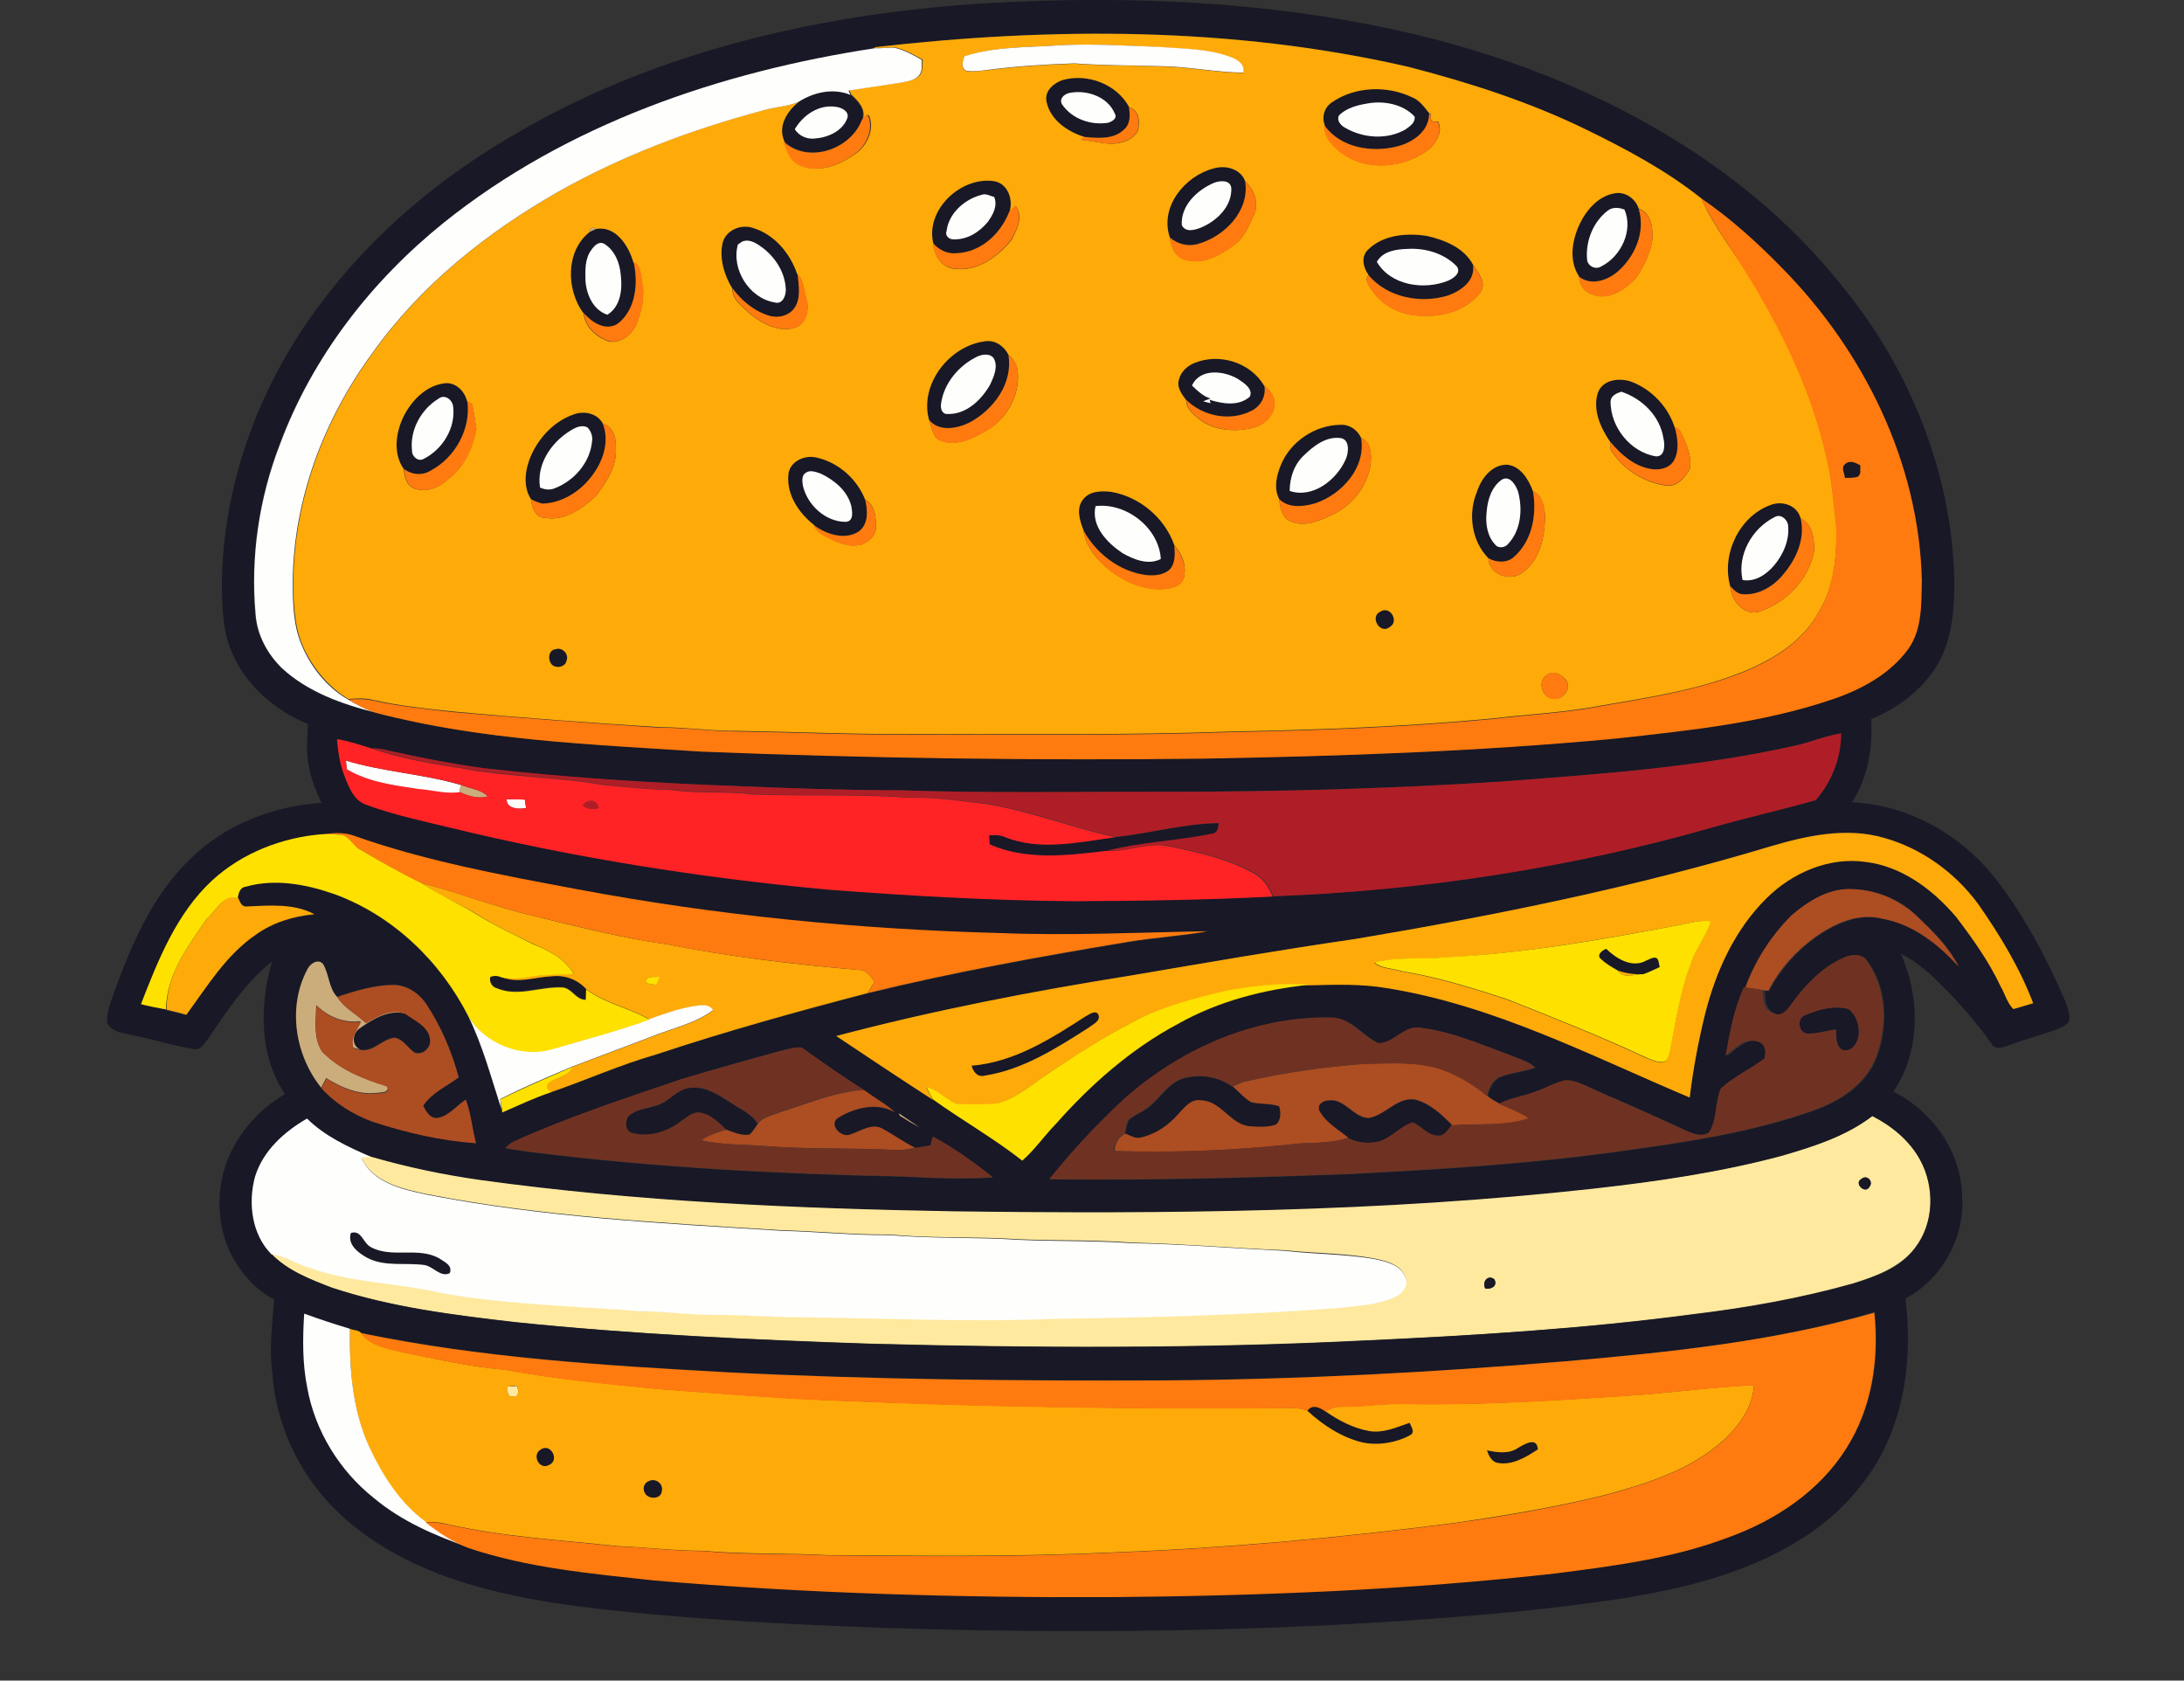 <?xml version="1.0" encoding="utf-8"?>
<!-- Generator: Adobe Illustrator 19.2.0, SVG Export Plug-In . SVG Version: 6.00 Build 0)  -->
<svg version="1.1" id="Layer_1" xmlns="http://www.w3.org/2000/svg" xmlns:xlink="http://www.w3.org/1999/xlink" x="0px" y="0px"
	 viewBox="0 0 706.5 543.6" style="enable-background:new 0 0 706.5 543.6;" xml:space="preserve">
<rect x="0" y="0" width="706.5" height="543.6" fill="#333333" stroke="none"/>
<style type="text/css">
	.st0{fill:#FEE99F;}
	.st1{fill:#181826;}
	.st2{fill:#FEAA09;}
	.st3{fill:#FEFEFD;}
	.st4{fill:#FF7B0F;}
	.st5{fill:#CBAC7B;}
	.st6{fill:#AF1E26;}
	.st7{fill:#FF2326;}
	.st8{fill:#FFE100;}
	.st9{fill:#AD4D22;}
	.st10{fill:#6F3222;}
</style>
<g>
	<path class="st0" d="M576.5,373.7c10.2-2.9,20.6-6.2,29.1-12.8c6.3,3.2,12.1,7.9,15.5,14.2c4.8,8.8,4.6,20.5-1.7,28.6
		c-4.8,6.3-12.6,9.1-19.9,11.4c-17,4.8-34.6,7.9-52.1,10c-35.5,4.7-71.2,6.9-106.9,8.5c-53,2.6-106,2.4-159,1
		c-38.4-1.3-76.8-3-115-7c-19.9-2.3-40-4.8-59.1-11.1c-7-2.7-14.4-5.5-19.7-11c4.2,0.4,7.7,3.1,11.8,4.2c14,5.1,29.1,5,43.4,8.4
		c21,3.7,42.4,4.1,63.6,5.8c8.4,0,16.6,1.3,25,1.2c9.4,0,18.7,0.9,28.1,0.8c27,0.2,54,1.5,81,0.5c30.7-0.4,61.5-1.2,92.2-3.5
		c6.2-0.9,12.6-0.9,18.4-3.6c2.4-1,4.5-3.8,3.3-6.4c-1.6-4.1-6.4-5.1-10.2-5.9c-9.4-1.7-19.1-1.6-28.6-2.6
		c-16.7-0.7-33.3-2.1-50-2.5c-14-1.1-28.1-0.4-42.1-1.4c-12-0.4-24-0.1-36-1.2c-11.7,0.1-23.3-1.1-35-1.4
		c-38.3-2.4-76.9-4.3-114.7-11.7c-7.9-1.7-17.4-3.8-21.1-11.9c0.7-0.1,2.2-0.3,2.9-0.4c11.7,3.4,23.7,5.9,35.7,7.6
		c50.7,7,101.9,9.2,153,10.1c68.9,0.9,138,0.3,206.6-7.3C535.7,382.1,556.4,379.1,576.5,373.7z M602.2,381.3
		c-2.7,1.4,1.3,5.1,2.6,2.5C606.1,382.1,603.9,379.9,602.2,381.3z M480.5,416.8c1.8,0.3,4.1-0.8,2.9-3
		C481.2,412.1,479.3,414.8,480.5,416.8z"/>
</g>
<path class="st0" d="M164.2,448.5c1,0,2-0.1,3-0.2c0.7,1.4,0.8,4.1-1.5,3.4C163.8,451.8,164.2,449.6,164.2,448.5z"/>
<g>
	<g>
		<path class="st1" d="M316.5,1.2c50.9-3.1,102.7-0.7,152.1,12.7c37.2,10.3,73,27.3,102.3,52.6c12.7,11,23.9,23.6,33.5,37.3
			c17.2,25.2,27.7,55.3,27.8,86c-0.1,9.1-1.1,18.7-6.3,26.5c-4.9,7.5-12.4,12.9-20.6,16.3c0.6,9.3-1.1,18.9-6.2,26.9
			c17.6,0.8,34.1,9.8,45.2,23.2c9.9,12.2,17.3,26.3,23.6,40.7c0.8,2.2,2,4.7,1.3,7.1c-1.3,1.6-3.3,2.2-5.1,2.9
			c-5,1.7-10.1,3.1-15.1,5c-1.5,0.5-3.6,1.1-4.6-0.6c-5.9-8.3-12.7-15.9-20.1-22.8c-2.9-2.4-5.9-4.9-9.4-6.5
			c6.3,14.1,6.4,31.5-2.4,44.6c12.6,6.3,21.9,19.4,22.2,33.7c1,13.4-6.4,26.9-18.3,33.2c2.3,18.8-0.1,38.7-10.4,54.9
			c-6,9.3-14.1,17.2-23.5,23c-17.9,11.3-38.9,16.2-59.6,19.4c-31,4.6-62.3,6.7-93.5,8.4c-48.2,2.3-96.6,2.4-144.8,0.8
			c-24.3-0.9-48.7-2.1-72.9-4.3c-21.7-2-43.6-4.3-64.4-11.2c-14.5-4.9-28.6-12.3-39.4-23.3c-11.5-11.6-18.7-27.4-19.8-43.6
			c-1.1-7.9,0-15.9,0.6-23.8c-6.6-3.3-11.4-9.4-14.6-15.9c-4.9-11.3-4-25,2.6-35.4c3.8-6.2,9.2-11.5,15.5-15.1
			C83.7,341.2,84,325,88,311c-8.7,6.9-14.8,16.3-20.9,25.3c-1.1,1.4-2.4,3.6-4.6,3c-6.7-1.1-13.2-3.3-19.9-4.5
			c-2.8-0.8-6.7-0.9-7.9-4.1c-0.3-3.4,1.2-6.5,2.2-9.7c5.6-15.4,12.3-31.1,24.2-42.7c11.3-11.4,27-17.6,42.9-18.6
			c-1.7-3.8-3.4-7.7-4.1-11.8c-0.9-4.5-0.5-9.1-0.3-13.7c-10.8-4.5-20.4-12.8-24.8-23.7c-2.5-5.9-2.8-12.4-3-18.7
			c-0.4-31.3,10.1-62.4,27.9-88c16.7-24.3,39.4-44.2,64.7-59.1C210.3,17.1,263.6,4.8,316.5,1.2z M282.7,15.3l0.2,0.3
			C233,23.2,183.3,40.1,143.5,72c-23.4,18.9-42.6,43.6-53.2,71.9c-6.7,17.4-9.4,36.3-7.8,54.9c0.5,6.6,3.8,12.7,8.5,17.3
			c8.4,7.8,19.5,11.8,30.4,14.4c34.2,9,69.8,10.2,104.9,12.5c54,2.1,108.1,2.8,162.1,2.3c44.7-0.7,89.5-2.3,134-6.5
			c23.6-2.6,47.5-5.1,70.1-12.7c9.4-3.2,18.7-8.2,24.6-16.4c4.5-6.4,4.1-14.6,4.3-22.1c-0.8-38-18.8-74.2-45.2-101
			c-8-8.2-16.6-16-26.1-22.5C538.9,55,526,48.2,513,41.9c-18.4-9-38-15.3-57.8-20.4C399,8.6,340.1,8.6,282.7,15.3z M580.6,241.2
			c-31.2,7-63.3,9.2-95.1,11.6c-35.6,2.3-71.2,3.2-106.9,3.3c-29.4,0-58.8,0.6-88.1-0.5c-17,0-34-0.6-51-1.3
			c-27.7-1-55.3-2.6-82.8-5.8c-10.4-1.4-20.8-3.5-31-5.7c-1.8-0.4-3.7-0.7-5.5-0.8c-3.7-1.1-7.3-2.3-11.1-3c0.3,4,0.9,8.1,2.6,11.8
			c1.4,3.7,3,8.2,7.3,9.5c8.5,3,17.3,5,26,7.1c40.6,9.9,82,16.4,123.6,20.3c26.3,2,52.7,3.5,79.1,3.7c21.4-0.1,42.9-0.4,64.3-1.5
			c48.1-1.9,96.1-9.2,142.4-22.4c10.9-3.2,22.1-5.6,33-8.7c5.1-5.9,8.2-13.7,8.2-21.6C590.5,238,585.7,240.1,580.6,241.2z
			 M104.5,269.9c-13.1,1-26.2,6-35.9,15c-11.5,10.7-17.4,25.6-23,39.9c2.7,0.7,5.4,1.3,8.1,1.7v0.3c2.1,0.5,4.3,1,6.4,1.6
			c6.7-9.1,12.7-19.1,22.2-25.7c5.6-4.1,12.4-6.2,19.2-6.8c-6.7-3.6-14.6-2.8-22-2.5c-1.7,0.1-2.1-1.7-2.7-2.9
			c0.3-1.5,0.7-3.4,2.6-3.6c9.5-2.7,19.6-0.8,28.7,2.4c18.9,6.9,34.4,21.8,43.4,39.7c4.7,9.6,7.4,19.9,10.7,30l0.1,1
			c5.3-2.3,10.5-4.8,16-6.6c11.3-3.9,22.2-8.8,33.7-12.1c22.6-7.6,45.6-13.9,68.6-19.9c27.9-6.8,56.1-11.9,84.4-16.6
			c8.5-1.4,17.1-1.9,25.6-3.4c-22.4,0.4-44.8,1.5-67.1,0.6c-45.9-1.1-91.8-5.6-137-14.2c-24.5-4.6-49.2-9.2-72.7-17.5
			C110.9,269.1,107.6,269.4,104.5,269.9z M572.6,273.8c-43.9,13.2-88.8,22.3-134,29.9c-24.2,3.5-48.4,7.7-72.5,11.8
			c-32.1,5.1-64.1,11.3-95.5,19.6c10.4,6.9,20.8,13.8,31.2,20.6c9.5,6.8,19.7,12.5,28.9,19.8c4-3.5,7-7.9,10.7-11.7
			c11.4-12.8,24.5-24.4,39.6-32.5c13.1-7.3,27.8-11.1,42.7-12.7c8.3-0.1,16.6-0.5,24.8,0.9c34.7,5.5,66.1,21.9,98.1,35.4
			c1.1-9.1,2.8-18.1,5-27.1c3.4-13.8,9.6-27.2,19.8-37.3c8.3-8.3,20.3-13.5,32.1-11.8c11.8,1.5,21.8,9,29.3,17.8
			c5.4,7.1,10.6,14.4,14.4,22.5c1.4,2.4,2.1,5.3,4.1,7.3c2.1-0.5,4.2-1.2,6.4-1.9c-4.4-11.5-10.8-22.1-17.8-32.1
			c-7.5-10.1-18.3-18-30.5-21.4C597.2,267.4,584.4,270.3,572.6,273.8z M579.6,296c-6.6,6.6-11.8,14.6-15,23.4
			c-3.2,7-4.6,14.7-5.9,22.2c3-2.3,6.5-6.2,10.6-4.5c2.3,0.7,2.5,3.4,1.9,5.4c-4.6,3.4-10,5.8-14.1,9.7c-1.9,4.5-1,9.9-3.8,14.2
			c-2.4,1.5-5.2,0.4-7.5-0.6c-10-4.7-20.2-9.1-30.4-13.6c-2.8-1.2-5.6-2.9-8.7-2.7c-3.4,0.8-6.4,2.6-9.7,3.7
			c-3.8,1.5-8,2.1-11.7,3.9c-1.4-0.7-2.8-1.5-4-2.5c0.5-2.6,1.9-5.5,4.7-6.4c3.5-1.2,7.3-1.6,10.8-2.8c-2.3-2.3-5.6-2.9-8.5-4.2
			c-9.3-3.5-18.7-7.5-28.6-8.7c-5.3-1-8.6,5-13.5,5c-5.3-2.3-9-8.4-15.4-8.3c-24.8-0.5-48.9,10.3-67.2,26.6
			c-8.6,7.9-16.6,16.5-23.9,25.7c32.4,0.4,64.7-0.5,97.1-1.7c30-1.5,60.1-3.4,89.9-7.7c20.2-2.8,40.5-5.9,59.7-12.7
			c8.7-3,17.3-8.4,20.7-17.3c3.8-10.1,3.6-22.6-3.1-31.4c-1.4-2.2-4.4-1.9-6.5-1.2c-6.7,2.7-12.2,7.9-16.1,13.9
			c-1.7,2.3-4,6.5-7.4,4.3c-3-1.1-2.9-4.7-3.1-7.3c0.4,0,1.1,0.2,1.4,0.2c3.5-6.8,8.8-12.7,15-17.3c6.2-4.3,13.9-8,21.6-6.1
			c10,1.7,18.3,8.1,24.9,15.5c-3.3-6.6-8.7-11.8-14-16.8c-5.4-5-12.6-8-19.9-8.2C592,287,585.2,291.3,579.6,296z M99.4,313.6
			c-6.5,12.1-3.9,27.8,4.5,38.3c4.5,5,10.4,8.6,16.7,10.9c10.8,3.5,22,6.1,33.3,6.9c-1.3-4.7-1.7-9.6-3.3-14.1c-2.9,2-5.3,5.2-9,5.9
			c-2.5,0.4-3.8-2-4.8-3.9c2.8-4.2,7.6-6.3,11.5-9.2c-2.2-8.2-5.6-16.1-10.2-23.3c-2.3-3.7-6.3-6.5-10.7-6.6
			c-6.3,0-12.5,1.9-18.4,3.9c-2.8-3-2.5-7.4-4.6-10.7C102.8,309.9,100.2,311.8,99.4,313.6z M251.8,340.1
			c-10.6,2.9-21.2,5.8-31.7,9.1c-18.2,6.2-36.5,12.2-54,20.1c-1.1,0.4-1.9,1.3-2.7,2.1c3,0.6,6.1,1,9.1,1.4
			c39.5,4.9,79.3,7,119.1,7.8c9.8,0.5,19.7,1,29.5,0.3c-6.1-4.9-12.5-9.5-19.4-13.2c-0.2,0.7-0.6,2.2-0.8,2.9
			c-1.6,0.2-3.3,0.5-4.9,0.8c-3.7-1.9-7.1-4.3-10.7-6.3c-3.8-1.9-7.4,1.1-10.9,2.1c-2.8,0.6-6.6-3.6-3.3-5.6
			c5.4-3.3,12.6-5.1,18.4-1.7c-3.1-2.8-6.9-4.8-10.2-7.3c-6.8-4.3-13.4-8.9-19.9-13.6C256.9,338.7,254.3,339.5,251.8,340.1z
			 M291.1,360.9c2.1,1.3,4.1,2.7,6.3,3.8c-2.2-1.6-4.5-3-6.7-4.6C290.9,360.3,291,360.7,291.1,360.9z M82.5,380.6
			c-2.3,8.5-1.1,18.6,5.3,25c5.3,5.5,12.7,8.3,19.7,11c19.1,6.3,39.2,8.8,59.1,11.1c38.2,3.9,76.6,5.7,115,7c53,1.4,106.1,1.6,159-1
			c35.7-1.7,71.5-3.8,106.9-8.5c17.6-2.1,35.1-5.2,52.1-10c7.3-2.3,15.1-5,19.9-11.4c6.3-8,6.5-19.8,1.7-28.6
			c-3.5-6.3-9.2-11-15.5-14.2c-8.5,6.5-18.9,9.8-29.1,12.8c-20.1,5.4-40.8,8.4-61.4,10.7c-68.6,7.6-137.7,8.2-206.6,7.3
			c-51.1-0.9-102.3-3.1-153-10.1c-12.1-1.7-24-4.2-35.7-7.6c-7.3-3.2-14.7-6.5-20.5-12.3C91.9,366.1,85,372.2,82.5,380.6z
			 M506.6,440.3c-42.9,3.6-86,5.8-129.1,6.1c-47.3,0.2-94.7-0.2-141.9-2.6c-39.8-2.2-79.7-4.6-118.7-12.7c-0.9-0.9-2.5-0.8-3.6-1.3
			c-5-1.5-9.9-3.1-14.8-4.9c-0.5,8-0.6,16.1,1,23.9c2.5,14,10.4,26.8,21.5,35.6c8.9,7.5,19.8,12.2,30.7,16
			c19.3,6.5,39.8,8.3,60,10.5c49.2,4.2,98.6,5.6,148,5.4c48.1-0.4,96.2-2.3,144-7.7c18.6-2.4,37.4-4.8,55-11.4
			c15.5-5.4,30-15,38.8-29.1c8.3-12.9,10.6-28.7,9-43.8C573.8,434,540.1,437.4,506.6,440.3z"/>
	</g>
	<g>
		<path class="st1" d="M338.5,32.7c-0.6-3.3,2.4-5.8,5.2-6.8c8-2.2,17.6,1.4,21.6,8.8c0.3,2.4,0.5,5.3-1.5,7.1
			c-3.4,3.3-8.5,2.8-12.9,2.4C345.3,42.6,339.6,38.7,338.5,32.7z M345.8,30.1c-1.6,0.4-3.3,2-2.2,3.7c3.2,4.7,9.4,6.8,14.9,5.9
			c1.2-0.4,3.1-1.4,2.1-3C358.3,31.2,351.3,28.9,345.8,30.1z"/>
	</g>
	<g>
		<path class="st1" d="M258.4,32.8c4.9-3.1,11.2-4.5,16.7-2.2c2.3,2.1,4.8,4.7,3.7,8.1c-3.5,9.7-17.5,14.4-25.3,6.8
			C251.3,40.7,254.6,35.7,258.4,32.8z M257.1,41.8c1.4,2.2,4,3.3,6.5,2.9c4.2-0.3,8.9-2.4,10.5-6.6c0.8-2.1-1.8-3.4-3.5-3.6
			C265.1,33.6,259.8,37.2,257.1,41.8z"/>
	</g>
	<g>
		<path class="st1" d="M431,33c7.5-5.1,17.8-5.4,25.9-1.4c2.4,1,3.9,3.2,5.5,5.2c0,5.6-5.2,9.2-10.1,10.5
			c-8.3,2.1-18.6,0.6-23.8-6.8C427.5,37.7,428.5,34.6,431,33z M442.2,33.5c-3.1,0.5-6.2,1.4-8.6,3.4c-1.6,1.4,0,3.7,1.5,4.4
			c5.8,3.4,13.6,4,19.5,0.6c1.4-1,3.3-2.2,3-4.2C453.8,33.6,447.5,32.5,442.2,33.5z"/>
	</g>
	<g>
		<path class="st1" d="M378.4,76.7c-3.3-9.8,4.9-19.7,14.1-22.1c3.8-1.2,8.8,0,10.3,4.1c1.5,9.5-6.6,17.8-15.2,20.1
			C384.4,79.7,380.9,78.9,378.4,76.7z M392.8,59.1c-5.4,2.3-10.9,7.4-10.5,13.8c1.2,2.4,4.2,1.6,6.2,0.8c5.1-2.1,10.1-6.9,9.8-12.8
			C397.9,58.1,394.7,58.4,392.8,59.1z"/>
	</g>
	<g>
		<path class="st1" d="M301.9,78.7c-2.6-10.9,8.9-21.7,19.6-20.2c4.5,0.8,6.3,6.3,4.9,10.2c-2.8,6.9-9.1,12.9-16.9,13.2
			C306.6,82.4,303.8,80.9,301.9,78.7z M306.2,74.8c-0.6,1.4,1,2.7,2.2,2.7c4.4,0.2,8.4-2.3,11.1-5.6c1.7-2.3,3.3-5.2,2.1-8.1
			c-1.3-0.3-2.6-1.2-4-0.7C312.1,64.4,306.9,68.9,306.2,74.8z"/>
	</g>
	<g>
		<path class="st1" d="M510.8,72.9c2.2-4.8,6.1-9.6,11.7-10.3c3.4-0.7,6.7,1.8,7.7,5c2.2,7.5-1.3,15.7-7.3,20.5
			c-3.4,2.7-8.4,4.2-12.1,1.3C507.5,84.5,508.5,78,510.8,72.9z M520,68.2c-4.6,3.6-7.1,9.8-6.6,15.6c0.1,2.4,2.8,3.6,4.7,2.3
			c6.3-3.2,10.3-11.6,7.4-18.3C523.6,67,521.6,66.8,520,68.2z"/>
	</g>
	<g>
		<path class="st1" d="M192.7,74.1c6.5-1.4,10.8,5.4,12.2,10.8c1.6,6.9,0.8,15.5-5.3,20c-3.9,2.3-8.3-0.5-10.8-3.5
			c-5.8-7.6-5.9-20.2,2-26.4C191.3,74.8,192.2,74.3,192.7,74.1z M191.4,80.7c-2.2,2.8-2.1,6.6-2,10c0.3,4.5,2.5,9.5,7.1,11
			c4.3-2.7,4.8-8.3,4.3-12.9c-0.3-3.8-1.9-7.9-5.3-10C193.8,77.9,192.3,79.4,191.4,80.7z"/>
	</g>
	<g>
		<path class="st1" d="M233.7,78.8c1-4.3,5.9-6.4,9.9-5.1c7,2,12.2,8.2,14.4,15c0.4,3.7,1.3,8.1-1.3,11.2c-1.8,2.3-5,3-7.7,2.3
			c-4.9-1.4-9.1-4.8-12.1-8.9C234.3,89,232.6,83.8,233.7,78.8z M240,78.2c-0.3,0.2-1,0.7-1.3,0.9c-2.2,7.9,3.6,17.3,11.8,18.7
			c2.6,0.8,3.7-2.1,3.7-4.1c-0.1-5.8-3.7-11-8.4-14.2C244.2,78.3,242,77.2,240,78.2z"/>
	</g>
	<g>
		<path class="st1" d="M442.6,80.7c4.9-4.8,12.5-5.4,19-4.3c5.7,1.3,12,3.8,14.9,9.3c0.8,5.1-3.9,8.4-8.1,9.8
			c-8.8,2.8-19.5,0.7-25.7-6.6C440.9,86.5,440.2,82.9,442.6,80.7z M445.4,84.7c4.5,7.7,15.3,9.2,23,6.1c1.7-0.7,4.5-2.6,2.8-4.7
			c-4.1-4.1-10-5.9-15.7-5.6C451.9,80.7,447.4,81.2,445.4,84.7z"/>
	</g>
	<g>
		<path class="st1" d="M300.5,135.7c-3-11.4,6.6-23.8,18-25.2c3.3-0.6,6.2,1.5,7.7,4.3c1.6,9.2-4.9,17.9-12.8,21.9
			C309.4,138.7,303.7,139.6,300.5,135.7z M316,115.4c-6,2.9-10.9,8.7-11.6,15.4c-0.2,1.4,0.4,3.2,2.1,3.1c6.1,0.3,11-4.5,13.8-9.5
			c1.2-2.6,2.8-5.9,1.1-8.6C320.1,114.2,317.7,114.6,316,115.4z"/>
	</g>
	<g>
		<path class="st1" d="M386.4,117.4c8-3.3,18.1-0.2,22.5,7.3c0.7,3.4-1.1,6.7-4.2,8.2c-6.8,3.4-15.5,1.7-21-3.5
			c-1.4-1.9-3.2-4.2-2.3-6.7C382.1,120.2,384.2,118.4,386.4,117.4z M385.6,124.7c1.8,1.7,3.5,3.4,5.9,4.3c-0.8,0.3-1.6,0.6-2.4,0.9
			l2.4,0.6c-0.1-0.3-0.2-0.9-0.3-1.1c4.2,1.3,9.5,2.2,13-1c1.2-2.6-1.9-4.5-3.8-5.7C396,119.9,388.2,119,385.6,124.7z"/>
	</g>
	<g>
		<path class="st1" d="M516.9,127c1.6-4.4,7.1-4.9,10.9-3.6c6.6,2.5,11.9,8.2,14,14.9c0.9,3.6,1.5,7.8-0.6,11.1
			c-1.7,2.4-5,2.9-7.7,2.3c-5.2-1.1-9.3-4.7-12.6-8.6C517.8,138.6,515.1,132.6,516.9,127z M521,129.9c0.1,8.2,6.4,16.3,14.6,17.7
			c3.1,0.3,3-3.8,2.5-5.8c-1.1-7.3-6.8-12.9-13.6-15.1C522.8,127.2,521,128,521,129.9z"/>
	</g>
	<g>
		<path class="st1" d="M130.5,134.8c2.6-5.2,7.2-9.9,13.1-10.8c3.7-0.6,6.8,2.4,7.5,5.8c1.2,9.1-4,18.3-12,22.5
			c-2.7,1.6-6,1.3-8.5-0.6C127.1,146.7,128,140,130.5,134.8z M141.8,129c-5.6,3.4-9.3,10.1-8.6,16.7c-0.1,1.9,2,3.7,3.8,2.6
			c6-2.9,10.3-9.9,9.5-16.7C146.5,129.4,143.9,127.3,141.8,129z"/>
	</g>
	<g>
		<path class="st1" d="M185.7,134c3.3-1.2,7.6-0.3,9.3,3c2.3,6,0,12.6-3.9,17.3c-3.7,4.8-9.4,8.5-15.7,8.6c-1.3-0.3-2.5-0.9-3.7-1.4
			c-2.9-4.3-1.9-9.9,0.1-14.4C174.6,141.2,179.5,136.1,185.7,134z M184.2,139.5c-6,3.8-10.7,10.8-9.4,18.2c1.5,0.6,3.2,0.9,4.8,0.2
			c6.3-2.4,11.3-8.3,12-15c0.3-1.6-0.3-3.3-1.4-4.6C188.1,137.1,185.9,138.4,184.2,139.5z"/>
	</g>
	<g>
		<path class="st1" d="M414.3,150.5c3-7.6,11-12.9,19.2-13.1c2.9-0.1,5.5,1.6,6.7,4.2c1.7,9.6-6.2,18.3-14.8,21.2
			c-3.8,1.1-8.7,1.7-11.7-1.4C412,157.9,412.9,153.9,414.3,150.5z M421.9,147.2c-3.2,2.9-4.8,7.3-4.6,11.5
			c7.5,2.5,15.2-3.6,18.1-10.2c1-2.1,1.4-6.4-1.7-6.9C429.1,141.1,425,144.2,421.9,147.2z"/>
	</g>
	<g>
		<path class="st1" d="M255,153.8c0.2-4.5,5.3-6.8,9.3-5.7c7.1,1.5,13.1,7,15.7,13.7c0.8,3.4,1,7.8-2.2,10.1
			c-4.6,2.8-10.4,0.9-14.4-2.1C258.5,166,254.5,160.2,255,153.8z M260.7,152.9c-1.4,0.8-1.2,2.7-0.9,4c1.3,6.4,7.2,11.8,13.9,11.8
			c2.6-0.2,2.1-3.2,1.8-5c-1.2-5-5.5-8.5-9.9-10.6C264,152.7,262.1,151.9,260.7,152.9z"/>
	</g>
	<path class="st1" d="M596.9,150.1c1.4-1.5,3.5-0.4,4.9,0.4c-0.1,1.2,0.3,2.8-0.8,3.7c-1.3,0.4-2.8,0.3-4.2,0.4
		C596.7,153.2,595.5,151.2,596.9,150.1z"/>
	<g>
		<path class="st1" d="M477.8,159c1.4-4.3,4.8-8.7,9.8-8.7c4.4,0.5,7,4.8,8.3,8.6c1.3,7.4-0.2,16-6.1,21.1c-2.3,2.2-5.7,2-8.3,0.5
			C475.9,174.9,474.8,166.1,477.8,159z M485.9,155.1c-3.4,2.3-4.7,6.6-5,10.5c-0.4,3.8,0.2,7.9,3,10.7c1,1.1,3,0.7,3.9-0.4
			c4.3-4.4,4.8-11.2,3.3-16.9C490.4,157,488.5,153.7,485.9,155.1z"/>
	</g>
	<g>
		<path class="st1" d="M350.4,161.5c2.1-2.8,6-2.9,9.1-2.4c9.2,1.6,17.4,8.4,20.4,17.3c0.2,2.7,0.4,5.9-1.7,7.9
			c-2.1,1.7-5,1.9-7.6,1.6c-8.5-1.1-16-6.9-20.1-14.4C349.2,168.5,348,164.4,350.4,161.5z M354.4,163.7c-1.5,6.5,3.8,11.9,8.8,15.2
			c3.6,2.1,8.3,3.9,12.4,1.9C374.9,170.7,364.3,162.5,354.4,163.7z"/>
	</g>
	<g>
		<path class="st1" d="M559.7,189.6c-2.9-10.3,2.9-22.4,12.9-26.3c3.9-1.5,8.8,0,9.9,4.3c1.5,6.4-1.3,12.9-5.3,17.8
			c-3.3,4-8.3,7.2-13.6,6.7C561.9,192,560.8,190.7,559.7,189.6z M574,167.3c-7.2,3.6-12.1,12.2-10.3,20.3c4,0.7,7.6-1.8,10.1-4.6
			c3.1-3.6,5.2-8.4,4.6-13.3C578,167.8,575.9,166.1,574,167.3z"/>
	</g>
	<path class="st1" d="M446.6,197.8c3.2-1.9,6.1,3.3,3,5C446.4,205.4,442.8,199.3,446.6,197.8z"/>
	<path class="st1" d="M179.7,210c2.1-0.8,4.4,1.4,3.6,3.6c-0.4,2.3-4.2,2.9-5.2,0.8C177.2,212.9,177.6,210.2,179.7,210z"/>
	<path class="st1" d="M360.9,270.8c11.1-1.2,22-4.4,33.2-4.5c0,1.7-0.5,3.5-2.5,3.5c-11,2.4-22.4,2.6-33.4,5.4
		c-12.5,1.5-26,3.2-37.9-2.1c-0.1-1-0.1-2-0.2-2.9c1.6-0.1,3.3-0.2,4.8,0.4C336.3,275.4,349,272.3,360.9,270.8z"/>
	<path class="st1" d="M518,310.3c-1.8-1.3,0.3-2.9,1.7-3.3c3.2,3.2,8.4,6.3,12.9,3.8c1.3-0.6,3.4-2,4,0.2c0.1,0.5,0.3,1.4,0.4,1.9
		c-1.7,0.8-3.5,1.7-5.3,2.3c-2.8,0.1-5.7-0.3-8.3-1.2C521.4,312.8,519.6,311.7,518,310.3z"/>
	<path class="st1" d="M158.6,315.8c1.3-0.4,2.6-0.4,3.8,0.2c5.2,2,10.7-0.1,16.1-0.3c4.2-0.5,8.3,1,11.1,4.1c0,0.9-0.1,2.6-0.1,3.4
		c-3.4,0-4.7-4.3-8.1-4c-6.9-0.3-13.9,3-20.6,0.3C159.2,319,158.3,317.4,158.6,315.8z"/>
	<path class="st1" d="M584.1,328.3c4.3-1.8,9.3-3.2,13.9-1.9c3.8,2.8,4.9,10.6,0.3,13.1c-4.2,1.4-4.5-3.7-4.3-6.5
		c-3.2,0.3-6.3,1.5-9.5,1.3C581.6,333.9,581.2,329.1,584.1,328.3z"/>
	<path class="st1" d="M116.4,332.6c4.2-3,9.3-6.1,14.7-4.8c3,2.1,7.4,3.9,7.9,8c0.7,2.7-2.3,5.6-5,4.5c-2.2-1.5-3.6-4.4-6.4-4.8
		c-4.1,0.4-6.9,4.8-11.2,3.9C113.6,338.1,114,334.1,116.4,332.6z"/>
	<path class="st1" d="M351.4,328.6c1.1-0.5,2.9-2,3.9-0.5c0.9,2.2-1.7,3.2-3.1,4.3c-10.4,6.6-21.2,13.6-33.6,15.5
		c-2.3,0.7-3.8-1.2-4.3-3.2C328.1,343.6,340.1,335.9,351.4,328.6z"/>
	<path class="st1" d="M381.9,349.2c5.6-2,12-1.1,16.9,2.3c2,1.6,3.7,3.8,6,5.1c3,0.7,6.1,0.3,9,1.3c0.5,1.9,0.7,4.7-1.2,6
		c-2.6,0.9-5.4,0.7-8,0.5c-6.5-0.3-9.4-8.2-16-8.4c-3.3-0.7-5.5,2.3-7.4,4.4c-3.3,3.8-7.6,6.8-12.5,7.7c-1.7,0.3-3.1-0.9-4.7-1.3
		c0.4-1.5,0.5-3,1.2-4.4c1.4-1.4,3.3-2.1,5-3.2C374.6,356.6,377,351.3,381.9,349.2z"/>
	<path class="st1" d="M212.4,357.6c4.1-1.1,6.7-5.5,11.1-5.7c4.9-0.5,9.1,2.4,13,4.9c3,2.1,6.6,3.5,8.6,6.7
		c-0.9,1.2-1.6,2.4-2.7,3.5c-2.6,0.4-5.1-0.7-7.5-1.6c-2.5-2.3-5-4.9-8.5-5.5c-2.4-0.4-4.2,1.5-6.1,2.7c-4.4,3.5-10.3,5.4-15.8,3.9
		c-2.3-0.6-2.3-3.4-1.5-5.2C205.6,358.8,209.3,358.7,212.4,357.6z"/>
	<path class="st1" d="M426.8,359.5c-1.1-2,1.1-3.4,2.9-3.5c5.2-0.8,8,5.5,12.9,5.7c5.4-0.9,9.2-6.8,15-6c4.9,1.2,8.8,4.9,12.2,8.4
		c-1.2,1.4-2.2,3.4-4.3,3.3c-3.3,0.1-5.4-3-8.2-4.3c-4.1,1.2-6.9,5.1-11.1,6.2c-3.4,0.8-7,0.4-10-1.2
		C432.9,365.4,428.9,363.2,426.8,359.5z"/>
	<path class="st1" d="M602.2,381.3c1.7-1.5,3.9,0.8,2.6,2.5C603.5,386.5,599.5,382.8,602.2,381.3z"/>
	<path class="st1" d="M113.5,398.8c3.4-1.1,3.9,3.3,6.5,4.5c6.8,3.8,15.4-0.2,22.2,3.7c1.6,1.1,4.3,2.2,3.3,4.7
		c-2.9,1.5-5.3-2-8.1-2.6c-6.2-0.9-12.9,0.7-18.7-2.4C115.9,405.2,112.3,402.5,113.5,398.8z"/>
	<path class="st1" d="M480.5,416.8c-1.2-2.1,0.8-4.7,2.9-3C484.6,416,482.3,417.1,480.5,416.8z"/>
	<path class="st1" d="M422.8,456.3c1.5-2.4,4.2-1.1,5.9,0.2c4.3,3,9.1,5.5,14.3,6.4c4.5,0.7,8.7-1.3,12.9-2.7c0.5,1.2,1.9,3.1,0.2,4
		c-4.6,2.5-10.1,3.4-15.3,2.4C434,465,428,461,422.8,456.3z"/>
	<path class="st1" d="M491.1,468.3c2.1-1.3,6-3.7,6.3,0.5c-3.7,2.5-8.1,5.3-12.9,4.4c-2.1-0.3-2.9-2.4-3.6-4.1
		C484.4,469.8,488.1,470.4,491.1,468.3z"/>
	<path class="st1" d="M174.7,469c3.4-2.6,6.6,3.5,2.8,4.9C174.4,475.5,172.1,470.7,174.7,469z"/>
	<path class="st1" d="M209.8,479.1c2.2-1.2,4.9,0.8,4.3,3.2c-0.2,2.9-4.7,2.8-5.6,0.4C207.8,481.4,208.4,479.7,209.8,479.1z"/>
</g>
<g>
	<g>
		<path class="st2" d="M282.7,15.3c57.4-6.6,116.2-6.7,172.8,6.3c19.8,5.1,39.4,11.4,57.8,20.4c12.9,6.3,25.8,13.2,37.1,22.2
			c3.7,8.6,9.6,16.1,14.6,23.9c11.4,18.3,21,38.1,25.8,59.3c1.9,7.6,2.4,15.5,3.3,23.3c0.1,9.2-0.7,18.9-5.6,27
			c-4.8,9.1-13.8,14.9-23,18.9c-15.3,6.5-31.8,8.9-48,11.7c-11.5,2.2-23.2,2.7-34.8,4.1c-28,2.6-56,3.7-84.1,4.2
			c-34,1.2-67.9,0.8-101.9,0.8c-19.4,0.2-38.8-0.7-58.1-1c-8.4,0.1-16.6-1.2-25-1.2c-22.5-1.4-44.9-3-67.3-5.1
			c-8.6-0.9-17.2-1.8-25.6-3.7c-2.6-0.7-5.4-0.5-8-0.3c-6.7-4-11.8-10.4-14.9-17.5c-2.7-6.6-2.9-13.9-2.9-20.9
			c0.3-26.6,10.2-52.5,25.9-73.8C136.4,92,157.8,75,181,61.8c20.6-11.6,42.9-20,65.7-26.1c3.9-1.3,8.1-1.1,11.9-2.9
			c-3.8,2.9-7.1,7.9-4.9,12.8c1,3,2.1,6.6,5.4,7.9c5.8,2.5,12.2,0,17.1-3.4c4.1-2.5,6.8-8,5-12.6c-1-1-1.5,0.7-2.1,1.2
			c1.1-3.4-1.4-6-3.7-8.1l-0.6-1.4c5.7-0.9,11.5-1.8,17.2-2.6c1.9-0.4,4.1-0.7,5.5-2.2c1.2-1.4,0.8-3.4,1-5.1
			c-2.8-1.6-5.6-3.1-8.6-3.9c-2.2-0.1-4.4,0.2-6.6,0.1L282.7,15.3z M343.5,14.6c-10.5,0.8-21.4,0.3-31.5,3.7
			c-0.6,1.6-1.4,3.7,0.6,4.7c2.3,0.3,4.6-0.1,6.9-0.3c9.3-1.2,18.7-1.8,28.1-2.1c9.3,0.7,18.6,0.5,27.9,0.9c9,0.1,17.9,2,26.8,2.1
			c0.4-2.8-2.1-4.3-4.3-5.1c-7.2-2.7-15-2.6-22.5-3.2C364.9,14.8,354.2,14.1,343.5,14.6z M338.5,32.7c1.1,6,6.8,9.9,12.3,11.6
			c-0.3,0.2-0.9,0.7-1.2,0.9c3.3,0.3,6.6,1.2,10,1.3c3.2-0.1,6.9-1.1,8.5-4.2c0.7-2.9,0.5-6.5-2.8-7.6c-4-7.5-13.5-11.1-21.6-8.8
			C340.8,26.9,337.9,29.4,338.5,32.7z M431,33c-2.5,1.6-3.5,4.6-2.5,7.4c-0.3,3.6,2.4,6.4,4.9,8.6c8.4,6.7,21.2,5.5,29.3-1.1
			c2.1-2.2,4.1-5.5,2.5-8.6c-0.7,0-1.5,0-2.2-0.1c-0.1-0.6-0.2-1.9-0.2-2.5h-0.4c-1.6-2-3.1-4.2-5.5-5.2
			C448.8,27.6,438.5,27.9,431,33z M378.4,76.7c0.5,3,1.7,6.6,5.1,7.3c5.6,1.7,11.2-1.4,15.6-4.7c3.5-2.4,5-6.5,6.7-10.2
			c1.5-3.8-0.2-7.8-3-10.5c-1.5-4.1-6.5-5.3-10.3-4.1C383.3,56.9,375.1,66.9,378.4,76.7z M301.9,78.7c0.2,3.7,2.6,7.8,6.6,8.2
			c7.5,1.2,14.3-3.8,18.8-9.4c1.7-3.3,3.9-7.6,1.2-10.9c-0.7,0.7-1.4,1.4-2,2.2c1.4-4-0.3-9.4-4.9-10.2
			C310.9,57,299.3,67.8,301.9,78.7z M510.8,72.9c-2.3,5.1-3.3,11.5,0,16.5c0.1,2.6,1.7,5.1,4.3,5.8c5.4,2.2,10.8-1.7,14.3-5.5
			c2.5-3.9,4.8-8.3,5.2-13c0-3.4-0.6-8-4.5-9.2c-1-3.2-4.3-5.6-7.7-5C516.9,63.4,513,68.1,510.8,72.9z M190.9,74.1l-0.1,0.9
			c-7.9,6.1-7.7,18.8-2,26.4c0.4,4.3,4.1,7.7,8.1,9c3.8,0.9,7.3-2.1,8.9-5.3c1.8-4.5,2.9-9.5,1.8-14.3c-0.5-2.1-0.2-5-2.7-5.9
			c-1.5-5.4-5.8-12.1-12.2-10.8l-0.8-0.5L190.9,74.1z M233.7,78.8c-1,5,0.6,10.3,3.2,14.5c-0.1,3.5,3,5.7,5.3,7.8
			c3.9,3.4,9.3,6.4,14.6,5c4.1-1.1,5.1-6,4-9.6c-0.9-2.6-0.7-5.9-2.9-7.8c-2.3-6.8-7.4-12.9-14.4-15
			C239.6,72.4,234.6,74.5,233.7,78.8z M442.6,80.7c-2.4,2.2-1.7,5.8,0.1,8.2c-1.4,1.6,0.1,3.4,1,4.8c3.6,5.6,10.4,8.6,16.9,8.4
			c6.7,0.4,13.9-2,18.1-7.3c2.5-3.2-0.5-6.5-2.2-9.2c-2.9-5.5-9.2-8-14.9-9.3C455.1,75.3,447.5,75.9,442.6,80.7z M300.5,135.7
			c1,2.4,1.1,6.1,4.1,6.9c4.8,1.7,9.8-0.6,13.9-3c7.1-3.7,11.6-11.8,10.7-19.8c-0.3-2-1.5-3.7-3-5.1c-1.4-2.8-4.4-4.9-7.7-4.3
			C307.1,111.9,297.4,124.3,300.5,135.7z M386.4,117.4c-2.3,0.9-4.4,2.8-5,5.3c-0.9,2.5,0.9,4.8,2.3,6.7c0,2.7,2.2,4.5,4.1,6.1
			c4.8,3.8,11.6,4.3,17.4,2.9c3.8-0.9,7.6-4.4,7-8.6c-0.1-2.2-1.8-3.7-3.3-5.1C404.5,117.2,394.4,114.1,386.4,117.4z M516.9,127
			c-1.8,5.6,0.9,11.5,4.1,16.1c0,0.6,0,1.7,0,2.3c3.7,6.1,10.4,10.5,17.5,11.6c3.7,0.9,6.5-2.4,8.1-5.2c0.8-3.7-0.8-7.4-2.3-10.8
			c-0.6-1-1-2.8-2.5-2.6c-2.1-6.7-7.4-12.4-14-14.9C524,122.1,518.5,122.7,516.9,127z M130.5,134.8c-2.5,5.2-3.4,11.9,0.1,16.9
			c0.2,2.5,0.9,5.5,3.6,6.4c3.8,1.2,7.8-0.3,10.6-3c5.3-3.8,8-10.1,9.3-16.3c-0.4-2.7-0.8-5.4-1.4-8.1c-0.4-0.2-1.2-0.7-1.6-0.9
			c-0.8-3.4-3.9-6.4-7.5-5.8C137.7,124.8,133.1,129.6,130.5,134.8z M185.7,134c-6.2,2.1-11.1,7.2-13.8,13.1
			c-2,4.5-2.9,10.1-0.1,14.4c0.2,2.6,1.5,6.1,4.6,6c6.4,1.1,12.1-3.1,16.5-7.2c3.3-4.5,6.8-9.6,6.3-15.5c0.2-3.1-0.9-6.9-4.2-7.8
			C193.3,133.7,189,132.8,185.7,134z M414.3,150.5c-1.4,3.4-2.3,7.5-0.5,10.9c0.3,2.7,0.9,6.3,3.9,7.3c4.6,1.9,9.4-0.4,13.5-2.3
			c6.2-3,10.9-8.9,12.1-15.7c0.4-3.2,0.5-7.4-3-9.1c-1.2-2.6-3.8-4.4-6.7-4.2C425.4,137.5,417.4,142.8,414.3,150.5z M255,153.8
			c-0.5,6.4,3.5,12.2,8.3,16c0.5,1.1,1.2,2.2,2.3,2.8c3.9,2.3,8.5,4.7,13.2,3.5c2.1-0.9,4.6-2.7,4.5-5.4c0.1-3.2-0.1-7.4-3.4-9
			c-2.6-6.7-8.6-12.1-15.7-13.7C260.3,147,255.2,149.3,255,153.8z M477.8,159c-3,7.1-1.8,16,3.7,21.6c0.1,5.1,6.8,7.6,10.7,4.8
			c6-4,7.6-11.9,7.6-18.7c-0.2-2.9-1-6.6-3.9-7.8c-1.4-3.8-4-8.1-8.3-8.6C482.6,150.2,479.2,154.7,477.8,159z M350.4,161.5
			c-2.4,2.9-1.1,6.9,0.1,10c0.7,5.6,4.7,10,9,13.3c5.3,4,12,6.6,18.7,5.5c1.9-0.4,4-1.2,4.7-3.2c1.1-3.8-0.4-7.9-3-10.7
			c-3.1-8.9-11.2-15.7-20.4-17.3C356.3,158.7,352.5,158.8,350.4,161.5z M559.7,189.6c0.3,4.4,4,9.3,8.9,8.4
			c9.1-2.9,16.8-10.6,18.3-20.2c-0.1-3.7-0.6-8.4-4.4-10.1c-1.1-4.3-6-5.9-9.9-4.3C562.6,167.1,556.8,179.3,559.7,189.6z
			 M446.6,197.8c-3.7,1.6-0.2,7.6,3,5C452.7,201,449.7,195.8,446.6,197.8z M179.7,210c-2.1,0.2-2.5,2.8-1.6,4.4
			c1.1,2.1,4.9,1.6,5.2-0.8C184.1,211.5,181.8,209.2,179.7,210z M500.8,218.1c-3.7,1.7-2.2,7.7,1.7,7.9c3.1,0.6,6.3-3.7,3.9-6.2
			C505.2,218.2,502.8,216.9,500.8,218.1z"/>
	</g>
	<g>
		<path class="st2" d="M572.6,273.8c11.8-3.5,24.6-6.3,36.8-2.8c12.2,3.4,23,11.2,30.5,21.4c7,10,13.5,20.7,17.8,32.1
			c-2.1,0.6-4.2,1.3-6.4,1.9c-2-2-2.7-4.9-4.1-7.3c-3.8-8.1-9-15.4-14.4-22.5c-7.5-8.8-17.5-16.4-29.3-17.8
			c-11.8-1.7-23.8,3.5-32.1,11.8c-10.2,10.1-16.3,23.5-19.8,37.3c-2.2,8.9-3.9,18-5,27.1c-32-13.5-63.4-29.9-98.1-35.4
			c-8.2-1.4-16.5-1.1-24.8-0.9c-9-0.9-18,0.4-26.9,1.9c-10.4,2.5-21,5.1-30.5,10.1c-9.5,4.9-18.4,10.8-27.3,16.6
			c-5.3,3.5-10.3,8.1-16.6,9.7c-4.4,0.5-8.9,0.4-13.3,0.1c-3.3-1.5-5.9-4.5-9.5-5.4c0.7,1.4,1.4,2.7,2.1,4
			c-10.5-6.8-20.9-13.7-31.2-20.6c31.4-8.3,63.4-14.5,95.5-19.6c24.1-4.1,48.3-8.3,72.5-11.8C483.7,296.1,528.7,287,572.6,273.8z
			 M541.6,299.5c-24.5,4.5-49.1,9-74.1,10.2c-7.7,0.8-15.5-0.3-23,1.7c2.4,2,5.9,1.9,8.8,2.8c11.6,1.9,22.8,5.4,33.9,9
			c15.2,6,30.3,12,45.1,18.9c2.1,0.8,4.4,2.1,6.6,1.1c0.7-1,1-2.2,1.3-3.4c1.8-9.3,3.2-18.8,6.6-27.7c1.5-5,5-9.1,6.6-14
			C549.4,297.4,545.5,298.9,541.6,299.5z M351.4,328.6c-11.3,7.3-23.3,15-37.1,16.1c0.5,2,2,3.9,4.3,3.2
			c12.4-1.9,23.2-8.9,33.6-15.5c1.3-1.1,4-2.1,3.1-4.3C354.3,326.6,352.5,328.1,351.4,328.6z"/>
	</g>
	<g>
		<path class="st2" d="M136.3,285.6c12.2,3.1,24,7.8,36.4,10.7c14.2,3.4,28.3,7.1,42.8,9.1c20.5,4.1,41.2,6.5,62,8.3
			c2.6-0.1,4.2,1.9,5.4,4c-0.8,1.1-1.5,2.3-2.2,3.5c-23,6-46,12.4-68.6,19.9c-11.5,3.3-22.4,8.2-33.7,12.1c-1.3-0.5-2.1-1.4-1.2-2.7
			c2.4-2.1,6.7-2.2,7.9-5.4c8.5-3.3,17.1-6.4,25.6-9.7c6.7-2.7,14.1-4.2,20-8.6c-1.4-2.1-4-1.6-6.1-1.3c-5,0.8-9.8,2.5-14.5,4.2
			c-6.6-3.8-14.4-5.2-20.5-9.8c-2.8-3.1-6.9-4.6-11.1-4.1c-5.3,0.2-10.8,2.4-16.1,0.3c2.9,0.5,6,0.4,8.9-0.2c4.7-0.9,9.5-0.5,14.3-1
			c-3-5-8.4-7.6-13.6-9.8c-5.9-2.9-12-5.7-17.6-9.3C148.5,292.3,142.1,289.5,136.3,285.6z M208.8,317.5c0.9,0.9,2.2,0.8,3.4,1
			c0.4-0.9,0.8-1.8,1.2-2.6C211.8,316.3,209.2,315.4,208.8,317.5z"/>
	</g>
	<path class="st2" d="M67,297.1c3-2.6,5.3-7.9,10-6.8c0.6,1.2,1,3,2.7,2.9c7.3-0.3,15.3-1.1,22,2.5c-6.8,0.6-13.6,2.7-19.2,6.8
		c-9.5,6.6-15.5,16.6-22.2,25.7c-2.1-0.6-4.3-1.1-6.4-1.6v-0.3C53.8,315.2,60.9,305.9,67,297.1z"/>
	<path class="st2" d="M523.3,313.9c2.7,1,5.5,1.3,8.3,1.2C529,315,524.9,316.8,523.3,313.9z"/>
	<g>
		<path class="st2" d="M113.2,429.8c1.1,0.5,2.7,0.4,3.6,1.3c3,4.2,8.5,5,13.1,6.2c11,2.2,22,4.8,33.3,5.7
			c16.7,3.1,33.5,4.6,50.4,6.3c18.3,1.3,36.6,2.9,54.9,3.6c49,2.1,98,2.9,147.1,2.5c2.4,0,5-0.1,7.3,0.9c5.1,4.7,11.2,8.7,18,10.3
			c5.1,1,10.7,0.1,15.3-2.4c1.7-0.9,0.3-2.8-0.2-4c-4.1,1.4-8.4,3.4-12.9,2.7c-5.2-0.9-10-3.4-14.3-6.4c1.5-0.8,3.1-1.6,4.8-1.5
			c7.4,0.1,14.7-1.3,22-0.9c23.3,0.4,46.6-1.1,69.8-2.6c14-0.8,28-2.9,42-3.5c-0.4,7.1-4.8,13.1-9.8,17.8
			c-10.6,9.6-24.6,14-38.2,17.7c-16.1,4-32.5,6.7-48.9,9.1c-36.5,4.7-73.2,8.1-110,9.5c-31,1.5-62,1.1-93,0.9
			c-13.3-0.7-26.7-0.2-40.1-1.4c-9.2,0-18.3-1.1-27.5-1.5c-18.6-2-37.4-3-55.6-7.2c-2.2-0.6-4.5-0.6-6.7-0.6
			c-8.4-6.1-14-15.1-18.3-24.3C114,456,113,442.8,113.2,429.8z M164.2,448.5c0,1.2-0.4,3.3,1.5,3.1c2.3,0.7,2.2-2,1.5-3.4
			C166.2,448.3,165.2,448.4,164.2,448.5z M491.1,468.3c-3,2.1-6.8,1.5-10.1,0.8c0.6,1.7,1.5,3.8,3.6,4.1c4.7,0.8,9.1-1.9,12.9-4.4
			C497.2,464.6,493.2,467.1,491.1,468.3z M174.7,469c-2.6,1.7-0.3,6.5,2.8,4.9C181.3,472.5,178.1,466.3,174.7,469z M209.8,479.1
			c-1.4,0.5-2,2.3-1.3,3.6c0.9,2.4,5.4,2.4,5.6-0.4C214.7,479.9,212,477.9,209.8,479.1z"/>
	</g>
</g>
<g>
	<path class="st3" d="M343.5,14.6c10.7-0.5,21.4,0.2,32,0.6c7.5,0.6,15.3,0.5,22.5,3.2c2.3,0.8,4.7,2.3,4.3,5.1
		c-9-0.1-17.8-2-26.8-2.1c-9.3-0.3-18.6-0.2-27.9-0.9c-9.4,0.3-18.8,0.9-28.1,2.1c-2.3,0.3-4.6,0.6-6.9,0.3c-1.9-1-1.2-3.1-0.6-4.7
		C322.1,14.9,333,15.4,343.5,14.6z"/>
	<path class="st3" d="M143.6,72c39.8-31.9,89.5-48.8,139.4-56.4c2.2,0.1,4.4-0.3,6.6-0.1c3.1,0.8,5.9,2.3,8.6,3.9
		c-0.1,1.7,0.3,3.7-1,5.1c-1.4,1.5-3.6,1.8-5.5,2.2c-5.7,0.9-11.5,1.7-17.2,2.6l0.6,1.4c-5.5-2.3-11.8-0.9-16.7,2.2
		c-3.7,1.7-8,1.6-11.9,2.9c-22.8,6.1-45.1,14.5-65.7,26.1c-23.2,13.2-44.6,30.2-60.2,52.1c-15.7,21.3-25.6,47.2-25.9,73.8
		c0,7,0.1,14.3,2.9,20.9c3,7.1,8.1,13.6,14.9,17.5c2.9,1.7,5.9,3.3,9.1,4.3c-10.9-2.7-22.1-6.7-30.4-14.4c-4.7-4.6-8-10.7-8.5-17.3
		c-1.7-18.6,1.1-37.5,7.8-54.9C101,115.5,120.1,90.9,143.6,72z"/>
	<path class="st3" d="M345.8,30.1c5.6-1.2,12.5,1.1,14.8,6.6c1,1.6-0.9,2.6-2.1,3c-5.5,0.9-11.7-1.2-14.9-5.9
		C342.5,32,344.2,30.5,345.8,30.1z"/>
	<path class="st3" d="M442.2,33.5c5.3-1,11.6,0.1,15.4,4.2c0.3,2-1.6,3.2-3,4.2c-6,3.4-13.7,2.8-19.5-0.6c-1.5-0.7-3.2-3-1.5-4.4
		C435.9,34.9,439.1,34,442.2,33.5z"/>
	<path class="st3" d="M257.1,41.8c2.7-4.6,7.9-8.2,13.5-7.2c1.7,0.2,4.2,1.5,3.5,3.6c-1.5,4.2-6.3,6.3-10.5,6.6
		C261.1,45.1,258.5,44,257.1,41.8z"/>
	<path class="st3" d="M392.8,59.1c1.9-0.7,5.2-1,5.5,1.7c0.3,5.9-4.7,10.7-9.8,12.8c-2,0.8-5,1.7-6.2-0.8
		C381.9,66.5,387.3,61.4,392.8,59.1z"/>
	<path class="st3" d="M306.2,74.8c0.7-5.9,5.9-10.4,11.4-11.8c1.4-0.5,2.7,0.4,4,0.7c1.2,2.9-0.4,5.8-2.1,8.1
		c-2.7,3.3-6.7,5.8-11.1,5.6C307.1,77.5,305.6,76.2,306.2,74.8z"/>
	<path class="st3" d="M520,68.2c1.6-1.3,3.7-1.1,5.5-0.4c2.9,6.7-1.1,15.1-7.4,18.3c-1.9,1.3-4.6,0-4.7-2.3
		C512.9,77.9,515.4,71.8,520,68.2z"/>
	<path class="st3" d="M240,78.2c2-1,4.2,0.2,5.8,1.3c4.7,3.2,8.2,8.4,8.4,14.2c0,2.1-1.1,4.9-3.7,4.1c-8.2-1.4-14-10.8-11.8-18.7
		C239,78.9,239.7,78.4,240,78.2z"/>
	<path class="st3" d="M191.4,80.7c0.9-1.3,2.4-2.8,4.1-1.8c3.4,2.1,5,6.2,5.3,10c0.6,4.6,0,10.2-4.3,12.9c-4.6-1.5-6.8-6.5-7.1-11
		C189.3,87.3,189.2,83.5,191.4,80.7z"/>
	<path class="st3" d="M445.4,84.7c2-3.6,6.5-4.1,10.1-4.2c5.7-0.3,11.7,1.5,15.7,5.6c1.7,2.1-1.1,4-2.8,4.7
		C460.7,93.9,449.9,92.4,445.4,84.7z"/>
	<path class="st3" d="M316,115.4c1.7-0.8,4.1-1.2,5.4,0.4c1.6,2.7,0.1,6-1.1,8.6c-2.8,4.9-7.7,9.7-13.8,9.5
		c-1.7,0.1-2.3-1.7-2.1-3.1C305.2,124.1,310.1,118.3,316,115.4z"/>
	<path class="st3" d="M385.6,124.7c2.6-5.7,10.4-4.8,14.9-2.1c1.8,1.2,5,3.2,3.8,5.7c-3.6,3.2-8.9,2.3-13,1c0.1,0.3,0.2,0.9,0.3,1.1
		l-2.4-0.6c0.8-0.3,1.5-0.6,2.4-0.9C389.2,128.2,387.4,126.4,385.6,124.7z"/>
	<path class="st3" d="M521,129.9c0.1-1.9,1.9-2.7,3.5-3.2c6.8,2.3,12.5,7.9,13.6,15.1c0.5,2,0.6,6-2.5,5.8
		C527.4,146.2,521,138.2,521,129.9z"/>
	<path class="st3" d="M141.8,129c2.1-1.7,4.7,0.4,4.8,2.7c0.8,6.8-3.5,13.7-9.5,16.7c-1.8,1.1-3.9-0.8-3.8-2.6
		C132.5,139.2,136.2,132.4,141.8,129z"/>
	<path class="st3" d="M184.2,139.5c1.7-1.1,3.9-2.3,5.9-1.2c1.1,1.2,1.7,2.9,1.4,4.6c-0.7,6.8-5.8,12.6-12,15
		c-1.6,0.7-3.2,0.5-4.8-0.2C173.5,150.3,178.2,143.3,184.2,139.5z"/>
	<path class="st3" d="M421.9,147.2c3.1-3,7.1-6.1,11.7-5.5c3.1,0.4,2.7,4.7,1.7,6.9c-2.9,6.6-10.6,12.7-18.1,10.2
		C417.2,154.5,418.7,150.1,421.9,147.2z"/>
	<path class="st3" d="M260.7,152.9c1.4-1,3.3-0.2,4.8,0.3c4.4,2.1,8.7,5.6,9.9,10.6c0.3,1.8,0.8,4.8-1.8,5
		c-6.6,0-12.5-5.5-13.9-11.8C259.5,155.5,259.3,153.7,260.7,152.9z"/>
	<path class="st3" d="M485.9,155.1c2.6-1.4,4.5,1.9,5.2,4c1.5,5.7,0.9,12.5-3.3,16.9c-0.9,1.1-2.9,1.4-3.9,0.4
		c-2.8-2.8-3.4-6.9-3-10.7C481.2,161.7,482.5,157.4,485.9,155.1z"/>
	<path class="st3" d="M354.4,163.7c9.9-1.2,20.5,7,21.1,17.1c-4,2.1-8.7,0.2-12.4-1.9C358.2,175.6,352.9,170.2,354.4,163.7z"/>
	<path class="st3" d="M574,167.3c1.9-1.2,4,0.5,4.4,2.4c0.6,4.8-1.5,9.7-4.6,13.3c-2.5,2.9-6.1,5.3-10.1,4.6
		C561.9,179.5,566.8,170.9,574,167.3z"/>
	<path class="st3" d="M111.9,246c12.1,3.7,25,4.3,37.1,7.9c-0.1,0.6-0.2,1.8-0.3,2.5c-4.4,0.7-8.9-0.7-13.3-1
		c-7.9-1.3-16.2-2.3-23.2-6.4C112.1,247.9,112,246.9,111.9,246z"/>
	<path class="st3" d="M163.9,258.5c2,0,3.9,0,5.9,0.1c0.1,0.9,0.2,1.8,0.4,2.7C167.9,261.9,163.8,261.7,163.9,258.5z"/>
	<path class="st3" d="M210.1,329.6c4.7-1.7,9.5-3.4,14.5-4.2c2.1-0.3,4.7-0.8,6.1,1.3c-5.9,4.4-13.3,5.9-20,8.6
		c-8.5,3.3-17.1,6.4-25.6,9.7c-7.8,3.3-15.7,6.6-23.3,10.5c0.1,0.8,0.3,2.4,0.4,3.2c-3.3-10.1-6-20.4-10.7-30
		c5.5,8.7,17,13.4,27,10.5C189.2,336.2,199.8,333.4,210.1,329.6z"/>
	<g>
		<path class="st3" d="M82.5,380.6c2.6-8.4,9.4-14.5,16.8-18.8c5.8,5.7,13.1,9.1,20.5,12.3c-0.7,0.1-2.2,0.3-2.9,0.4
			c3.7,8.1,13.2,10.2,21.1,11.9c37.8,7.4,76.3,9.3,114.7,11.7c11.7,0.3,23.3,1.5,35,1.4c12,1,24,0.8,36,1.2c14,1,28.1,0.4,42.1,1.4
			c16.7,0.3,33.3,1.7,50,2.5c9.5,1.1,19.1,1,28.6,2.6c3.8,0.8,8.6,1.8,10.2,5.9c1.3,2.6-0.9,5.4-3.3,6.4c-5.7,2.7-12.2,2.8-18.4,3.6
			c-30.7,2.3-61.4,3.1-92.2,3.5c-27,1.1-54-0.2-81-0.5c-9.4,0-18.7-0.8-28.1-0.8c-8.4,0.1-16.6-1.2-25-1.2
			c-21.2-1.7-42.6-2.1-63.6-5.8c-14.4-3.4-29.5-3.3-43.4-8.4c-4.1-1.1-7.5-3.8-11.8-4.2C81.4,399.2,80.2,389.1,82.5,380.6z
			 M113.5,398.8c-1.2,3.7,2.3,6.4,5.2,8c5.8,3.1,12.5,1.5,18.7,2.4c2.8,0.5,5.2,4.1,8.1,2.6c1-2.5-1.7-3.6-3.3-4.7
			c-6.8-4-15.4,0-22.2-3.7C117.4,402.1,117,397.7,113.5,398.8z"/>
	</g>
	<path class="st3" d="M98.4,424.9c4.9,1.8,9.8,3.4,14.8,4.9c-0.2,12.9,0.8,26.2,6.2,38.1c4.3,9.2,10,18.3,18.3,24.3
		c4.3,3.3,8.8,6.3,13.9,8.3c-10.9-3.8-21.8-8.5-30.7-16c-11.1-8.8-19-21.7-21.5-35.6C97.8,441,97.9,432.9,98.4,424.9z"/>
</g>
<g>
	<path class="st4" d="M365.2,34.7c3.3,1.1,3.5,4.7,2.8,7.6c-1.6,3.1-5.3,4-8.5,4.2c-3.4-0.1-6.7-1-10-1.3c0.3-0.2,0.9-0.7,1.2-0.9
		c4.4,0.4,9.5,0.9,12.9-2.4C365.7,40.1,365.6,37.2,365.2,34.7z"/>
	<path class="st4" d="M278.8,38.8c0.6-0.6,1.1-2.2,2.1-1.2c1.8,4.6-0.9,10.1-5,12.6c-4.8,3.4-11.3,5.8-17.1,3.4
		c-3.3-1.3-4.4-4.9-5.4-7.9C261.2,53.2,275.2,48.4,278.8,38.8z"/>
	<path class="st4" d="M462.3,36.8h0.4c0.1,0.6,0.2,1.9,0.2,2.5c0.7,0,1.5,0.1,2.2,0.1c1.6,3.1-0.3,6.4-2.5,8.6
		c-8.1,6.6-20.9,7.8-29.3,1.1c-2.5-2.1-5.3-5-4.9-8.6c5.2,7.4,15.5,9,23.8,6.8C457.1,46,462.3,42.4,462.3,36.8z"/>
	<path class="st4" d="M402.8,58.7c2.8,2.6,4.5,6.7,3,10.5c-1.7,3.7-3.3,7.8-6.7,10.2c-4.4,3.3-10,6.4-15.6,4.7
		c-3.4-0.7-4.6-4.3-5.1-7.3c2.5,2.2,6,3.1,9.2,2.1C396.3,76.4,404.3,68.1,402.8,58.7z"/>
	<g>
		<path class="st4" d="M550.4,64.2c9.5,6.5,18.1,14.3,26.1,22.5c26.4,26.8,44.3,63,45.2,101c-0.2,7.5,0.2,15.6-4.3,22.1
			c-5.9,8.2-15.2,13.2-24.6,16.4c-22.6,7.7-46.5,10.1-70.1,12.7c-44.6,4.2-89.3,5.7-134,6.5c-54.1,0.6-108.1-0.1-162.1-2.3
			c-35.1-2.3-70.7-3.6-104.9-12.5c-3.2-1-6.2-2.6-9.1-4.3c2.7-0.2,5.4-0.3,8,0.3c8.4,1.9,17.1,2.7,25.6,3.7
			c22.4,2,44.9,3.6,67.3,5.1c8.4-0.1,16.6,1.2,25,1.2c19.4,0.3,38.7,1.2,58.1,1c34,0,68,0.4,101.9-0.8c28.1-0.5,56.1-1.6,84.1-4.2
			c11.6-1.4,23.3-1.9,34.8-4.1c16.2-2.8,32.8-5.3,48-11.7c9.2-4,18.2-9.8,23-18.9c4.9-8.1,5.7-17.8,5.6-27
			c-0.9-7.8-1.4-15.7-3.3-23.3c-4.8-21.2-14.4-40.9-25.8-59.3C560.1,80.3,554.2,72.8,550.4,64.2z M596.9,150.1
			c-1.5,1.1-0.2,3-0.1,4.5c1.4-0.1,2.8,0.1,4.2-0.4c1.2-0.9,0.7-2.4,0.8-3.7C600.4,149.7,598.3,148.7,596.9,150.1z"/>
	</g>
	<path class="st4" d="M326.4,68.7c0.6-0.8,1.3-1.5,2-2.2c2.7,3.3,0.6,7.7-1.2,10.9c-4.4,5.6-11.2,10.7-18.8,9.4
		c-4-0.4-6.4-4.5-6.6-8.2c1.8,2.2,4.7,3.6,7.6,3.3C317.3,81.6,323.6,75.7,326.4,68.7z"/>
	<path class="st4" d="M530.1,67.6c3.9,1.2,4.5,5.7,4.5,9.2c-0.4,4.7-2.7,9.1-5.2,13c-3.5,3.8-9,7.7-14.3,5.5
		c-2.6-0.7-4.2-3.3-4.3-5.8c3.7,2.9,8.7,1.4,12.1-1.3C528.8,83.3,532.4,75.1,530.1,67.6z"/>
	<path class="st4" d="M205,84.8c2.5,0.9,2.2,3.8,2.7,5.9c1.1,4.8,0,9.8-1.8,14.3c-1.6,3.2-5.1,6.3-8.9,5.3c-4-1.3-7.7-4.7-8.1-9
		c2.6,3,6.9,5.8,10.8,3.5C205.7,100.3,206.5,91.7,205,84.8z"/>
	<path class="st4" d="M476.5,85.7c1.7,2.7,4.7,6,2.2,9.2c-4.3,5.3-11.4,7.7-18.1,7.3c-6.5,0.2-13.4-2.8-16.9-8.4
		c-0.9-1.5-2.4-3.2-1-4.8c6.1,7.3,16.9,9.3,25.7,6.6C472.6,94.1,477.3,90.8,476.5,85.7z"/>
	<path class="st4" d="M258,88.7c2.1,1.9,2,5.2,2.9,7.8c1.1,3.6,0.1,8.5-4,9.6c-5.3,1.4-10.7-1.6-14.6-5c-2.3-2.1-5.4-4.3-5.3-7.8
		c3,4.1,7.2,7.5,12.1,8.9c2.7,0.7,5.9,0,7.7-2.3C259.2,96.8,258.4,92.4,258,88.7z"/>
	<path class="st4" d="M326.2,114.8c1.5,1.3,2.8,3,3,5.1c0.8,8-3.7,16.1-10.7,19.8c-4.1,2.4-9.1,4.7-13.9,3c-3-0.8-3-4.5-4.1-6.9
		c3.2,3.9,8.9,2.9,12.9,1C321.3,132.7,327.8,124,326.2,114.8z"/>
	<path class="st4" d="M409,124.7c1.5,1.4,3.2,2.9,3.3,5.1c0.6,4.2-3.2,7.7-7,8.6c-5.8,1.4-12.5,0.9-17.4-2.9
		c-1.9-1.6-4.1-3.4-4.1-6.1c5.4,5.3,14.2,7,21,3.5C407.8,131.5,409.7,128.1,409,124.7z"/>
	<path class="st4" d="M151.2,129.8c0.4,0.2,1.2,0.7,1.6,0.9c0.5,2.7,0.9,5.4,1.4,8.1c-1.3,6.2-4,12.5-9.3,16.3
		c-2.7,2.7-6.8,4.2-10.6,3c-2.7-0.9-3.4-3.9-3.6-6.4c2.5,1.9,5.8,2.2,8.5,0.6C147.2,148.1,152.4,138.8,151.2,129.8z"/>
	<path class="st4" d="M195,137c3.3,0.9,4.4,4.8,4.2,7.8c0.5,5.8-3,11-6.3,15.5c-4.4,4.1-10,8.3-16.5,7.2c-3.1,0.1-4.4-3.4-4.6-6
		c1.2,0.6,2.4,1.1,3.7,1.4c6.2-0.2,12-3.8,15.7-8.6C195,149.5,197.3,143,195,137z"/>
	<path class="st4" d="M541.8,138.3c1.5-0.2,1.9,1.6,2.5,2.6c1.4,3.4,3.1,7.1,2.3,10.8c-1.6,2.9-4.5,6.1-8.1,5.2
		c-7.1-1.1-13.8-5.4-17.5-11.6c0-0.6,0-1.7,0-2.3c3.3,3.9,7.4,7.6,12.6,8.6c2.7,0.6,6,0.1,7.7-2.3
		C543.3,146.1,542.8,142,541.8,138.3z"/>
	<path class="st4" d="M440.3,141.6c3.5,1.6,3.4,5.8,3,9.1c-1.2,6.8-5.9,12.7-12.1,15.7c-4.1,1.9-8.9,4.2-13.5,2.3
		c-3-1-3.6-4.6-3.9-7.3c3,3.1,7.9,2.5,11.7,1.4C434.1,159.9,442,151.2,440.3,141.6z"/>
	<path class="st4" d="M495.9,158.9c3,1.2,3.8,4.9,3.9,7.8c0,6.8-1.6,14.7-7.6,18.7c-3.9,2.8-10.6,0.3-10.7-4.8
		c2.6,1.4,6.1,1.6,8.3-0.5C495.7,174.9,497.2,166.3,495.9,158.9z"/>
	<path class="st4" d="M279.9,161.8c3.3,1.5,3.5,5.8,3.4,9c0.1,2.6-2.3,4.4-4.5,5.4c-4.7,1.2-9.3-1.2-13.2-3.5
		c-1.2-0.6-1.8-1.7-2.3-2.8c4,2.9,9.8,4.9,14.4,2.1C281,169.6,280.7,165.2,279.9,161.8z"/>
	<path class="st4" d="M582.5,167.7c3.8,1.7,4.3,6.4,4.4,10.1c-1.5,9.6-9.2,17.3-18.3,20.2c-4.9,0.9-8.6-4.1-8.9-8.4
		c1.1,1.1,2.2,2.4,3.8,2.6c5.4,0.5,10.4-2.6,13.6-6.7C581.2,180.6,584,174.1,582.5,167.7z"/>
	<path class="st4" d="M350.5,171.6c4.1,7.4,11.5,13.2,20.1,14.4c2.6,0.3,5.5,0.1,7.6-1.6c2.1-2,1.9-5.2,1.7-7.9
		c2.5,2.8,4.1,6.9,3,10.7c-0.6,2-2.8,2.8-4.7,3.2c-6.7,1.1-13.5-1.5-18.7-5.5C355.2,181.5,351.2,177.1,350.5,171.6z"/>
	<path class="st4" d="M500.8,218.1c2-1.3,4.4,0.1,5.6,1.8c2.4,2.4-0.9,6.8-3.9,6.2C498.6,225.8,497.1,219.8,500.8,218.1z"/>
	<path class="st4" d="M104.5,269.9c3.1-0.5,6.3-0.7,9.4,0.2c23.5,8.4,48.2,12.9,72.7,17.5c45.2,8.5,91.1,13,137,14.2
		c22.4,0.9,44.8-0.2,67.1-0.6c-8.5,1.5-17.1,2-25.6,3.4c-28.3,4.7-56.6,9.8-84.4,16.6c0.7-1.2,1.5-2.3,2.2-3.5c-1.2-2-2.7-4.1-5.4-4
		c-20.8-1.9-41.6-4.2-62-8.3c-14.5-2-28.6-5.8-42.8-9.1c-12.3-2.9-24.1-7.5-36.4-10.7c-6.9-3.1-13.3-7-19.8-10.8
		c-2.6-1.2-3.7-4.9-6.8-4.8C108,269.9,106.2,269.9,104.5,269.9z"/>
	<path class="st4" d="M506.6,440.3c33.5-2.9,67.3-6.4,99.7-15.7c1.6,15-0.8,30.9-9,43.8c-8.8,14.1-23.3,23.6-38.8,29.1
		c-17.6,6.6-36.4,9-55,11.4c-47.8,5.4-95.9,7.3-144,7.7c-49.4,0.2-98.8-1.2-148-5.4c-20.2-2.2-40.6-4-60-10.5
		c-5.1-1.9-9.6-5-13.9-8.3c2.2,0,4.5,0.1,6.7,0.6c18.3,4.2,37,5.2,55.6,7.2c9.2,0.3,18.3,1.5,27.5,1.5c13.3,1.3,26.7,0.7,40.1,1.4
		c31,0.3,62,0.6,93-0.9c36.8-1.4,73.5-4.8,110-9.5c16.4-2.3,32.8-5.1,48.9-9.1c13.5-3.7,27.5-8.1,38.2-17.7
		c4.9-4.7,9.4-10.7,9.8-17.8c-14,0.6-28,2.6-42,3.5c-23.2,1.5-46.5,3-69.8,2.6c-7.4-0.3-14.7,1-22,0.9c-1.8-0.1-3.3,0.7-4.8,1.5
		c-1.7-1.3-4.4-2.6-5.9-0.2c-2.3-1-4.8-1-7.3-0.9c-49,0.4-98.1-0.3-147.1-2.5c-18.3-0.6-36.6-2.3-54.9-3.6
		c-16.8-1.6-33.7-3.2-50.4-6.3c-11.2-1-22.2-3.5-33.3-5.7c-4.7-1.2-10.1-2-13.1-6.2c39.1,8.1,79,10.5,118.7,12.7
		c47.3,2.4,94.6,2.8,141.9,2.6C420.6,446.2,463.6,443.9,506.6,440.3z"/>
</g>
<g>
	<path class="st5" d="M190.9,74.1l1-0.5l0.8,0.5c-0.5,0.2-1.4,0.7-1.9,0.9L190.9,74.1z"/>
	<path class="st5" d="M149,253.8c2.9,1.4,6.5,1.4,8.8,3.8c-3.1,0.9-6.3-0.1-9.1-1.4C148.8,255.7,148.9,254.5,149,253.8z"/>
	<path class="st5" d="M99.4,313.6c0.8-1.8,3.4-3.7,5.1-1.8c2,3.3,1.8,7.8,4.6,10.7c2.3,3.6,6.2,5.5,9.2,8.3c3.8-2.2,8.3-4.9,12.8-3
		c-5.4-1.3-10.5,1.8-14.7,4.8c-2.4,1.5-2.8,5.5,0,6.8c-0.5-0.1-1.6-0.4-2.1-0.5c-1.2-3.3,1.1-5.8,2.4-8.6
		c-5.4,0.7-10.6-1.4-14.4-5.2c-0.1,5-1,10.5,1.8,14.9c5.6,5.9,13.4,9,21.1,11.3c1,2.3-2.3,2-3.6,2.2c-5.8,0.6-11.3-1.8-16.1-4.8
		c-0.5,1-1.1,2.1-1.6,3.1C95.5,341.4,92.9,325.8,99.4,313.6z"/>
	<path class="st5" d="M291.1,360.9c-0.1-0.2-0.3-0.6-0.3-0.8c2.2,1.6,4.5,3,6.7,4.6C295.3,363.5,293.2,362.2,291.1,360.9z"/>
</g>
<g>
	<path class="st6" d="M580.6,241.2c5.1-1.1,9.9-3.2,15-4c0,7.9-3.1,15.7-8.2,21.6c-10.9,3.1-22.1,5.6-33,8.7
		c-46.3,13.3-94.3,20.6-142.4,22.4c-1.4-2.9-3.1-5.9-6-7.4c-8.4-4.8-18-6.8-27.3-8.8c-6.9-1.6-13.5,1.9-20.4,1.4
		c11-2.8,22.4-3.1,33.4-5.4c2,0,2.6-1.8,2.5-3.5c-11.2,0.2-22.1,3.3-33.2,4.5c-14-3-27.4-8.4-41.5-10.7c-8.6-1-17.2-2.2-25.8-2.1
		c-16.6-1.2-33.2-0.4-49.8-1c-9.1-1.2-18.2-0.2-27.3-1.6c-7.2,0.2-14.3-0.9-21.4-1.5c-15.4-2.7-31.1-2.6-46.4-5.5
		c-9.6-1.4-19.3-3.2-28.5-6.3c1.9,0,3.7,0.3,5.5,0.8c10.3,2.3,20.6,4.3,31,5.7c27.5,3.1,55.2,4.8,82.8,5.8c17,0.7,34,1.3,51,1.3
		c29.4,1,58.7,0.4,88.1,0.5c35.6,0,71.3-1,106.9-3.3C517.3,250.4,549.4,248.2,580.6,241.2z"/>
	<path class="st6" d="M188.5,260.5c1.3-2.2,5-2,5.1,0.9C191.7,261.9,189.9,262,188.5,260.5z"/>
</g>
<g>
	<g>
		<path class="st7" d="M109,239.1c3.8,0.6,7.4,1.8,11.1,3c9.2,3.1,18.9,4.9,28.5,6.3c15.3,3,31,2.8,46.4,5.5
			c7.1,0.6,14.2,1.6,21.4,1.5c9,1.5,18.2,0.4,27.3,1.6c16.6,0.6,33.2-0.2,49.8,1c8.7-0.2,17.3,1.1,25.8,2.1
			c14.1,2.3,27.5,7.7,41.5,10.7c-11.9,1.6-24.5,4.6-36.1-0.2c-1.5-0.6-3.2-0.5-4.8-0.4c0.1,1,0.1,2,0.2,2.9
			c11.9,5.3,25.4,3.6,37.9,2.1c6.9,0.5,13.5-3,20.4-1.4c9.4,2,18.9,4,27.3,8.8c3,1.5,4.7,4.5,6,7.4c-21.4,1.1-42.8,1.4-64.3,1.5
			c-26.4-0.2-52.8-1.7-79.1-3.7c-41.6-3.8-83-10.4-123.6-20.3c-8.7-2.1-17.5-4-26-7.1c-4.2-1.3-5.9-5.8-7.3-9.5
			C109.9,247.2,109.4,243.2,109,239.1z M111.9,246c0.1,0.9,0.2,1.9,0.3,2.8c7,4.2,15.3,5.2,23.2,6.4c4.4,0.3,8.8,1.7,13.3,1
			c2.8,1.2,6,2.3,9.1,1.4c-2.3-2.4-5.9-2.5-8.8-3.8C136.9,250.3,124,249.7,111.9,246z M163.9,258.5c-0.1,3.1,4,3.3,6.3,2.9
			c-0.2-0.9-0.3-1.8-0.4-2.7C167.9,258.5,165.9,258.6,163.9,258.5z M188.5,260.5c1.4,1.4,3.3,1.4,5.1,0.9
			C193.5,258.5,189.8,258.3,188.5,260.5z"/>
	</g>
</g>
<g>
	<path class="st8" d="M68.6,284.8c9.8-9,22.8-14,35.9-15c1.7,0,3.4,0,5.2,0.2c3.2-0.1,4.3,3.6,6.8,4.8c6.5,3.8,13,7.6,19.8,10.8
		c5.8,3.8,12.2,6.7,18.1,10.3c5.6,3.5,11.7,6.3,17.6,9.3c5.2,2.1,10.6,4.7,13.6,9.8c-4.8,0.5-9.6,0.1-14.3,1c-2.9,0.6-6,0.7-8.9,0.2
		c-1.3-0.6-2.5-0.7-3.8-0.2c-0.4,1.6,0.5,3.3,2.2,3.7c6.7,2.8,13.7-0.5,20.6-0.3c3.5-0.2,4.7,4.1,8.1,4c0-0.9,0.1-2.6,0.1-3.4
		c6.1,4.6,13.9,6,20.5,9.8c-10.3,3.7-20.9,6.5-31.5,9.6c-10,2.9-21.5-1.7-27-10.5c-9-17.9-24.5-32.8-43.4-39.7
		c-9.1-3.2-19.3-5.1-28.7-2.4c-1.9,0.2-2.3,2.1-2.6,3.6c-4.7-1.1-7,4.2-10,6.8c-6.1,8.8-13.1,18.1-13.2,29.3c-2.7-0.5-5.4-1-8.1-1.7
		C51.2,310.4,57.1,295.5,68.6,284.8z"/>
	<g>
		<path class="st8" d="M541.6,299.5c3.9-0.6,7.8-2.1,11.9-1.5c-1.6,5-5.1,9-6.6,14c-3.4,8.9-4.8,18.4-6.6,27.7
			c-0.3,1.2-0.6,2.4-1.3,3.4c-2.2,1-4.6-0.3-6.6-1.1c-14.8-6.9-30-12.9-45.1-18.9c-11.1-3.6-22.3-7.1-33.9-9
			c-2.9-0.9-6.4-0.8-8.8-2.8c7.5-2,15.4-0.9,23-1.7C492.5,308.5,517.1,304.1,541.6,299.5z M518,310.3c1.6,1.5,3.5,2.6,5.3,3.6
			c1.6,2.9,5.7,1.1,8.3,1.2c1.8-0.6,3.5-1.5,5.3-2.3c-0.1-0.5-0.3-1.4-0.4-1.9c-0.5-2.2-2.7-0.7-4-0.2c-4.5,2.5-9.6-0.6-12.9-3.8
			C518.3,307.3,516.2,309,518,310.3z"/>
	</g>
	<path class="st8" d="M208.8,317.5c0.4-2.1,3.1-1.3,4.7-1.6c-0.4,0.8-0.8,1.7-1.2,2.6C211,318.4,209.7,318.4,208.8,317.5z"/>
	<path class="st8" d="M396.8,320.4c8.9-1.5,17.9-2.7,26.9-1.9c-14.8,1.5-29.6,5.3-42.7,12.7c-15.2,8.1-28.3,19.7-39.6,32.5
		c-3.7,3.8-6.7,8.2-10.7,11.7c-9.2-7.2-19.4-13-28.9-19.8c-0.8-1.3-1.5-2.7-2.1-4c3.7,0.9,6.2,3.9,9.5,5.4c4.4,0.3,8.9,0.3,13.3-0.1
		c6.3-1.6,11.3-6.2,16.6-9.7c8.9-5.9,17.8-11.7,27.3-16.6C375.9,325.5,386.4,322.9,396.8,320.4z"/>
	<path class="st8" d="M161.9,355.6c7.6-3.8,15.4-7.1,23.3-10.5c-1.2,3.2-5.5,3.3-7.9,5.4c-0.9,1.3,0,2.2,1.2,2.7
		c-5.5,1.8-10.7,4.3-16,6.6l-0.1-1C162.2,358,162,356.4,161.9,355.6z"/>
</g>
<g>
	<path class="st9" d="M579.6,296c5.5-4.7,12.4-9,20-8.4c7.4,0.3,14.5,3.3,19.9,8.2c5.3,5,10.7,10.2,14,16.8
		c-6.6-7.3-14.9-13.8-24.9-15.5c-7.7-1.9-15.4,1.7-21.6,6.1c-6.2,4.5-11.5,10.4-15,17.3c-0.4,0-1.1-0.2-1.4-0.2c-2-0.3-4-0.6-6-0.9
		C567.8,310.6,573,302.6,579.6,296z"/>
	<path class="st9" d="M109.1,322.5c5.9-2,12.1-3.9,18.4-3.9c4.5,0.1,8.4,3,10.7,6.6c4.6,7.1,8,15.1,10.2,23.3
		c-3.9,2.9-8.8,5-11.5,9.2c1,1.8,2.2,4.3,4.8,3.9c3.6-0.7,6-4,9-5.9c1.7,4.6,2.1,9.4,3.3,14.1c-11.4-0.8-22.5-3.4-33.3-6.9
		c-6.3-2.3-12.2-5.9-16.7-10.9c0.5-1.1,1.1-2.1,1.6-3.1c4.8,3,10.3,5.4,16.1,4.8c1.3-0.1,4.7,0.1,3.6-2.2
		c-7.6-2.4-15.4-5.4-21.1-11.3c-2.8-4.4-1.9-10-1.8-14.9c3.8,3.8,9,5.9,14.4,5.2c-1.2,2.8-3.6,5.3-2.4,8.6c0.5,0.1,1.5,0.4,2.1,0.5
		c4.3,0.9,7.1-3.5,11.2-3.9c2.8,0.5,4.2,3.3,6.4,4.8c2.7,1.1,5.6-1.8,5-4.5c-0.6-4.1-5-5.8-7.9-8c-4.5-1.9-9,0.8-12.8,3
		C115.3,328,111.4,326.1,109.1,322.5z"/>
	<path class="st9" d="M402.5,349.9c12.8-3,25.9-4.8,39-5.8c8.1-0.1,16.4-0.8,24.2,1.6c5.7,1.8,10.9,4.9,15.5,8.8
		c1.2,1,2.6,1.8,4,2.5c3.2,1.5,6.6,2.7,9.7,4.7c-8,2.7-16.7,1.6-25,2.3c-3.5-3.5-7.3-7.2-12.2-8.4c-5.8-0.8-9.6,5.2-15,6
		c-4.9-0.2-7.7-6.4-12.9-5.7c-1.8,0-4,1.4-2.9,3.5c2.1,3.8,6.1,6,9.3,8.6c-6.1,2.2-12.7,1.3-19,2.2c-18.8,2-37.7,2.7-56.6,2.1
		c0.1-2.4,1.1-4.5,3.4-5.6c1.5,0.4,3,1.6,4.7,1.3c4.9-1,9.3-4,12.5-7.7c2-2.1,4.1-5,7.4-4.4c6.6,0.2,9.5,8.1,16,8.4
		c2.7,0.2,5.5,0.3,8-0.5c1.9-1.3,1.8-4,1.2-6c-2.9-1-6-0.6-9-1.3c-2.3-1.3-4-3.4-6-5.1C400,350.9,401.2,350.3,402.5,349.9z"/>
	<path class="st9" d="M252.5,359.7c8.9-2.8,17.6-6.5,26.9-7.2c3.4,2.5,7.1,4.5,10.2,7.3c-5.8-3.4-13-1.6-18.4,1.7
		c-3.2,2,0.5,6.2,3.3,5.6c3.6-0.9,7.2-4,10.9-2.1c3.6,2,7,4.4,10.7,6.3c-1.9,0.3-3.7,0.7-5.6,0.7c-14.3-0.8-28.7-0.2-43-1.3
		c-6.9-0.6-14-0.2-20.7-1.9c2.5-1.7,5.3-2.6,8.2-3.4c2.4,0.9,4.9,2,7.5,1.6c1.1-1,1.8-2.3,2.7-3.5
		C246.8,361.1,250,360.8,252.5,359.7z"/>
</g>
<g>
	<g>
		<path class="st10" d="M597.2,309.4c2.1-0.7,5.1-1,6.5,1.2c6.7,8.9,6.9,21.3,3.1,31.4c-3.4,8.9-12,14.3-20.7,17.3
			c-19.3,6.8-39.5,9.9-59.7,12.7c-29.8,4.3-59.8,6.1-89.9,7.7c-32.3,1.2-64.7,2.1-97.1,1.7c7.3-9.1,15.3-17.7,23.9-25.7
			c18.3-16.4,42.4-27.1,67.2-26.6c6.3-0.1,10,6,15.4,8.3c5,0,8.3-5.9,13.5-5c10,1.2,19.3,5.3,28.6,8.7c2.9,1.3,6.2,1.9,8.5,4.2
			c-3.5,1.2-7.3,1.6-10.8,2.8c-2.8,0.9-4.1,3.8-4.7,6.4c-4.6-3.8-9.8-6.9-15.5-8.8c-7.8-2.4-16.1-1.7-24.2-1.6
			c-13.1,1-26.2,2.8-39,5.8c-1.3,0.4-2.5,0.9-3.7,1.5c-4.9-3.4-11.3-4.3-16.9-2.3c-4.9,2.1-7.3,7.4-11.8,10c-1.7,1-3.6,1.8-5,3.2
			c-0.7,1.4-0.8,2.9-1.2,4.4c-2.3,1.1-3.3,3.2-3.4,5.6c18.9,0.5,37.8-0.1,56.6-2.1c6.3-0.9,12.9,0,19-2.2c3.1,1.6,6.6,2,10,1.2
			c4.2-1.1,7-5,11.1-6.2c2.8,1.3,4.9,4.3,8.2,4.3c2.1,0.1,3.1-1.9,4.3-3.3c8.3-0.7,17,0.4,25-2.3c-3-2-6.4-3.2-9.7-4.7
			c3.7-1.9,7.8-2.4,11.7-3.9c3.3-1.1,6.3-2.9,9.7-3.7c3.1-0.2,5.9,1.5,8.7,2.7c10.2,4.5,20.3,8.9,30.4,13.6c2.3,1,5.2,2.1,7.5,0.6
			c2.7-4.2,1.9-9.6,3.8-14.2c4.2-3.9,9.6-6.3,14.1-9.7c0.7-2,0.4-4.7-1.9-5.4c-4.1-1.7-7.7,2.1-10.6,4.5c1.3-7.5,2.7-15.2,5.9-22.2
			c2,0.3,4,0.6,6,0.9c0.2,2.7,0.1,6.2,3.1,7.3c3.4,2.2,5.7-2,7.4-4.3C585.1,317.3,590.5,312.1,597.2,309.4z M584.1,328.3
			c-2.9,0.8-2.5,5.6,0.4,6c3.2,0.2,6.3-1,9.5-1.3c-0.2,2.8,0.1,7.9,4.3,6.5c4.6-2.5,3.5-10.3-0.3-13.1
			C593.4,325.1,588.4,326.5,584.1,328.3z"/>
	</g>
	<path class="st10" d="M251.8,340.1c2.5-0.6,5-1.5,7.6-1.3c6.5,4.7,13.1,9.3,19.9,13.6c-9.4,0.7-18.1,4.5-26.9,7.2
		c-2.5,1-5.7,1.4-7.3,3.8c-2-3.2-5.6-4.7-8.6-6.7c-3.9-2.5-8.1-5.4-13-4.9c-4.4,0.2-7,4.6-11.1,5.7c-3.1,1-6.9,1.2-9.3,3.8
		c-0.9,1.8-0.9,4.6,1.5,5.2c5.5,1.4,11.4-0.5,15.8-3.9c1.8-1.2,3.7-3.1,6.1-2.7c3.5,0.5,6,3.2,8.5,5.5c-2.8,0.8-5.7,1.7-8.2,3.4
		c6.8,1.6,13.8,1.3,20.7,1.9c14.3,1.2,28.7,0.5,43,1.3c1.9,0,3.8-0.4,5.6-0.7c1.6-0.3,3.2-0.6,4.9-0.8c0.2-0.7,0.6-2.2,0.8-2.9
		c6.9,3.7,13.3,8.3,19.4,13.2c-9.8,0.6-19.7,0.2-29.5-0.3c-39.8-0.8-79.6-2.9-119.1-7.8c-3-0.4-6.1-0.8-9.1-1.4
		c0.8-0.8,1.6-1.6,2.7-2.1c17.5-7.9,35.8-13.9,54-20.1C230.6,346,241.2,343,251.8,340.1z"/>
</g>
</svg>
